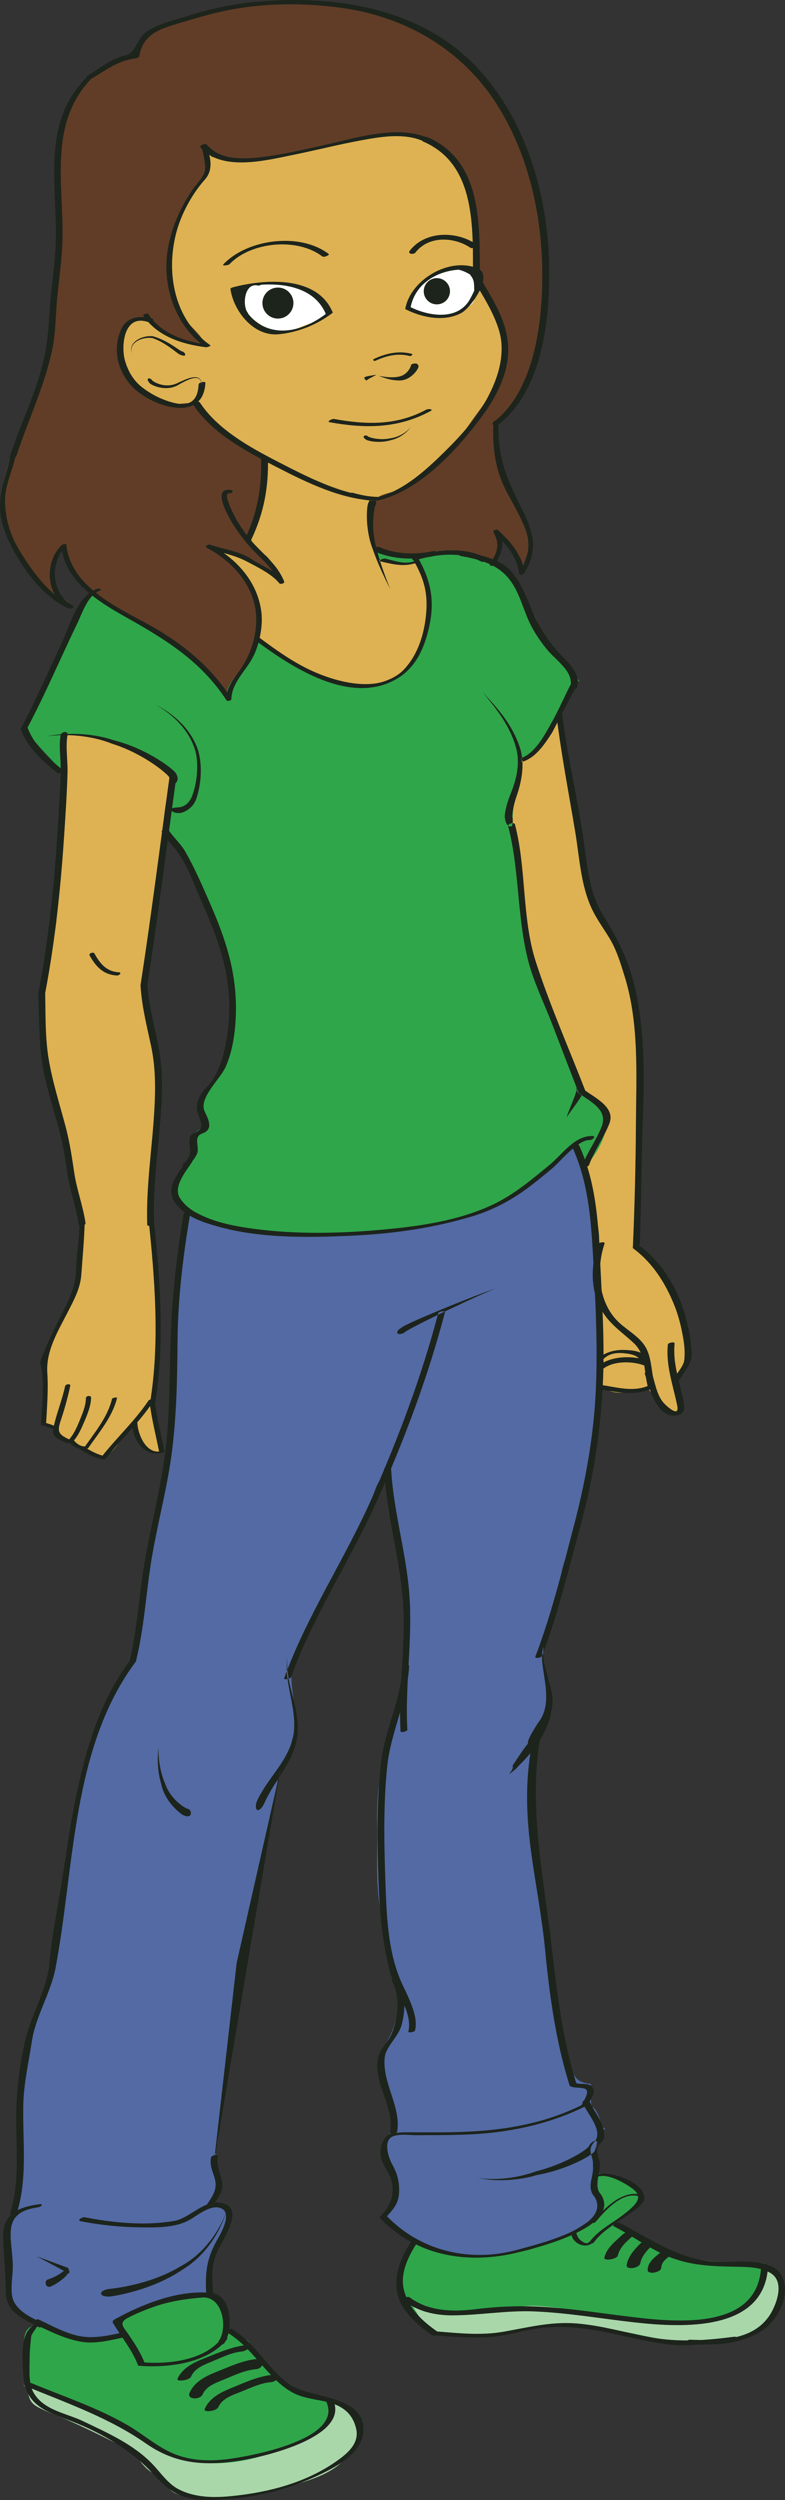 <svg version="1.1" id="Layer_1" x="0px" y="0px" width="62.807px" height="200.014px" viewBox="0.001 0 62.807 200.014" enable-background="new 0.001 0 62.807 200.014" xml:space="preserve" xmlns="http://www.w3.org/2000/svg" xmlns:xlink="http://www.w3.org/1999/xlink">
  <rect x="0.001" y="0" width="62.807" height="200.014" fill="#333333" stroke="none"/>
  <g>
    <path id="ShoeLeft_1_" fill="#2FA64A" d="M3.719,186.017c-0.798-0.037-1.372-0.027-1.648,0.542c-0.3,0.617-0.117,1.822-0.081,2.547&#xD;&#xA;&#x9;c0.043,0.879-0.095,1.582,0.312,2.354c0.419,0.796,1.83,1.196,2.588,1.617c1.556,0.863,3.032,1.114,4.5,2.159&#xD;&#xA;&#x9;c1.382,0.983,2.883,1.981,3.88,3.336c1.233,1.676,4.2,0.998,6.105,0.914c0.873-0.039,1.741-0.371,2.595-0.501&#xD;&#xA;&#x9;c0.872-0.131,1.706-0.521,2.521-0.85c0.724-0.293,1.353-0.709,2.053-1.056c0.56-0.278,1.103-0.786,1.524-1.29&#xD;&#xA;&#x9;c0.856-1.02,1.608-2.238,0.072-2.799c-0.008-0.581-0.926-0.851-1.368-0.958c-0.509-0.125-1.617-0.421-2.144-0.539&#xD;&#xA;&#x9;c-1.076-0.24-0.649-0.312-1.53-0.716c-0.743-0.341-1.162-0.815-1.66-1.488c-0.461-0.622-1.062-1.117-1.455-1.829&#xD;&#xA;&#x9;c-0.173-0.314-0.658-0.442-0.882-0.726c-0.257-0.325-0.831-0.232-0.916-0.64c-0.139-0.667-0.515-2.439-1.226-2.552&#xD;&#xA;&#x9;c-0.967-0.153-2.061-0.145-2.988,0.135c-0.803,0.24-2.089,0.532-2.884,0.862c-0.462,0.193-1.028,0.71-1.459,0.918&#xD;&#xA;&#x9;c-0.037,0.361,0.309,0.918,0.241,1.284c-1.277,0.082-1.091,0.061-2.449,0.254c-0.705,0.101-2.306-0.365-3.101-0.71&#xD;&#xA;&#x9;c-0.27-0.117-0.333-0.267-0.704-0.571"/>
    <path id="ShoeRight_1_" fill="#2FA64A" d="M33.373,179.319c-0.388-0.082-0.556,0.687-0.789,0.947&#xD;&#xA;&#x9;c-0.505,0.565-0.489,1.878-0.416,2.64c0.069,0.698,0.394,1.354,0.717,1.97c0.191,0.355,0.369,0.67,0.651,0.954&#xD;&#xA;&#x9;c0.382,0.381,1.289,0.807,1.854,0.868c1.879,0.208,3.536,0.379,5.327-0.111c2.152-0.589,4.354-0.814,6.595-0.4&#xD;&#xA;&#x9;c1.794,0.333,3.868,0.862,5.669,1.127c2.094,0.31,4.148,0.081,6.155-0.336c1.412-0.295,2.746-1.878,3.25-3.244&#xD;&#xA;&#x9;c0.182-0.492-0.123-1.284-0.316-1.82c-0.325-0.9-1.027-0.866-1.807-0.866c-2.262,0-4.966-0.119-7.062-1.034&#xD;&#xA;&#x9;c-0.81-0.354-1.66-0.856-2.417-1.334c-0.685-0.43-0.772-0.723-1.583-0.908c-0.184-0.042,1.904-1.455,1.723-1.437&#xD;&#xA;&#x9;c1.014-0.888,0.334-0.001-0.132-1.317c-0.097-0.271-0.558-0.282-0.796-0.44c-0.329-0.221-0.416-0.207-0.799-0.315&#xD;&#xA;&#x9;c-0.779-0.22-1.624-0.858-1.688,0.181c-0.046,0.745,0.51,1.533,0.422,2.252c-0.091,0.736-1.251,1.576-1.885,1.817&#xD;&#xA;&#x9;c-1.699,0.648-3.331,1.603-5.121,1.707c-1.283,0.075-2.865,0.529-4.11,0.214c-0.542-0.138-1.541-0.189-2.047-0.424&#xD;&#xA;&#x9;c-0.265-0.123-0.556-0.44-1.102-0.601"/>
    <path id="ShoeTrimLeft_1_" fill="#A9D7AA" d="M1.906,190.858c2.024,0.329,4.197,1.672,6.101,2.439&#xD;&#xA;&#x9;c2.123,0.856,3.843,2.441,6.006,3.235c2.415,0.889,5.354,0.581,7.763-0.333c1.13-0.428,2.303-0.684,3.187-1.32&#xD;&#xA;&#x9;c0.548-0.393,1.158-0.594,1.391-1.179c0.162-0.405-0.145-0.68,0.039-1.027c0.049-0.094-0.188-0.428-0.184-0.528&#xD;&#xA;&#x9;c1.175-0.134,1.616,0.484,2.246,1.488c0.667,1.067-0.008,1.756-0.477,2.563c-1.142,1.956-4.263,2.519-6.417,3.103&#xD;&#xA;&#x9;c-2.149,0.583-5.432,1.126-7.488,0.186c-0.575-0.263-0.629-0.583-1-0.989c-0.315-0.346-0.803-0.579-1.17-0.867&#xD;&#xA;&#x9;c-0.504-0.397-0.774-0.909-1.225-1.299c-0.371-0.321-0.726-0.534-1.169-0.759c-1.36-0.689-2.995-1.49-4.402-2.094&#xD;&#xA;&#x9;c-0.578-0.249-1.722-0.668-2.238-1.003c-0.77-0.496-0.423-1.11-0.967-1.688"/>
    <path id="ShoeTrimRight_1_" fill="#A9D7AA" d="M32.889,184.271c0.155-0.384,2.302,0.753,2.723,0.711&#xD;&#xA;&#x9;c1.007-0.102,2.146,0.146,3.144-0.117c0.896-0.24,1.572,0.014,2.37-0.212c1.062-0.3,2.058-0.182,3.145-0.07&#xD;&#xA;&#x9;c1.11,0.111,2.173,0.446,3.308,0.563c1.344,0.14,2.762,0.369,4.131,0.493c2.15,0.193,4.114,0.337,6.218-0.353&#xD;&#xA;&#x9;c3.326-1.091,3.258-3.761,3.614-4.065c1.395,1.05,1.403,2.774-0.142,4.655c-1.326,1.613-4.002,1.229-5.884,1.408&#xD;&#xA;&#x9;c-2.187,0.209-4.372-0.645-6.504-0.873c-0.984-0.108-1.927-0.242-2.939-0.344c-1.401-0.137-3.02-0.017-4.359,0.322&#xD;&#xA;&#x9;c-1.622,0.405-3.03,0.313-4.739,0.375c-0.986,0.035-1.597,0.288-2.441-0.422c-0.52-0.438-0.341-0.147-0.68-0.517&#xD;&#xA;&#x9;c-0.041-0.101-0.405-0.534-0.376-0.586"/>
    <path id="Pants_1_" fill="#536AA4" d="M47.801,171.149c-0.087,0.479-0.111,0.615-0.193,0.818c-0.19,0.483,0.387,0.981,0.298,1.504&#xD;&#xA;&#x9;c-0.172,1.003,0.203,3.479-0.354,3.899c-1.506,1.139-3.406,2.17-5.753,2.614c-0.527,0.1-1.081,0.163-1.582,0.361&#xD;&#xA;&#x9;c-0.581,0.229-1.253,0.203-1.902,0.175c-0.545-0.022-0.508,0.069-1.018-0.007c-0.499-0.074-0.125-0.241-0.728-0.137&#xD;&#xA;&#x9;c-0.624-0.106,0.245,0.054-0.909-0.143c-0.713-0.12-2.121-0.738-1.32-0.666c-1.226-0.169-4.026-1.566-3.636-2.517&#xD;&#xA;&#x9;c0.147-0.356,1.63-1.728,0.362-3.898c-0.401-0.687-0.449-1.953,0.291-2.683c0.757-0.745,0.342-0.428,0.303-1.507&#xD;&#xA;&#x9;c-0.039-1.063-1.443-3.074-1.258-4.157c0.203-1.18,0.233-0.723,0.84-2.007c0.347-0.733,1.154-3.123,0.479-4.15&#xD;&#xA;&#x9;c-0.713-1.086-0.375-3.082-0.837-4.289c-1.01-2.641-0.633-5.826-0.709-8.569c-0.065-2.363,0.3-4.637,0.995-6.871&#xD;&#xA;&#x9;c0.25-0.804,0.457-1.641,0.71-2.465c0.284-0.93,0.572-1.742,0.667-2.713c0.25-2.524,0.334-4.771-0.124-7.252&#xD;&#xA;&#x9;c-0.17-0.909-0.561-1.758-0.729-2.666c-0.185-1.003-0.346-1.955-0.393-3.003c-0.039-0.851-0.103-2.047-0.574-2.768&#xD;&#xA;&#x9;c-1.004,0.791-0.993,3.082-1.801,4.152c-0.813,1.077-1.407,2.314-2.041,3.5c-1.133,2.118-2.147,4.266-3.259,6.388&#xD;&#xA;&#x9;c-0.74,1.41,0.004,4.473,0.102,5.421c0.077,0.749-0.219,1.07-0.386,1.81c-0.149,0.663-0.201,1.495-0.744,2.021&#xD;&#xA;&#x9;c-0.444,0.432-0.357,0.802-0.422,1.382c-0.162,1.441-0.367,2.095-0.613,3.547c-0.276,1.626-0.531,3.256-0.924,4.767&#xD;&#xA;&#x9;c-0.355,1.366-0.869,3.338-1.119,4.749c-0.243,1.367-0.715,2.866-0.794,5.658c-0.054,1.904-0.531,2.042-0.502,3.873&#xD;&#xA;&#x9;c0.011,0.711-0.264,0.806-0.276,1.524c-0.015,0.901-0.132,0.052-0.225,0.741c0.314,1.077-0.211,2.108-0.277,3.23&#xD;&#xA;&#x9;c-0.067,1.137-0.013,0.162-0.217,1.244c0.102,0.806,0.33,1.918,0.325,2.549c-1.166,2.247,0.265,1.652,0.849,2.078&#xD;&#xA;&#x9;c-0.842,2.176-0.328,2.136-1.564,4.109c-0.531,1.542,0.577,2.483-0.187,2.623c-1.857,0.334-4.824,0.664-6.444,1.611&#xD;&#xA;&#x9;c-1.148,0.67,0.123,1.81-1.318,1.813c-0.593,0.002-1.957,0.395-2.545,0.171c-1.039-0.395-0.531-0.104-1.707-0.637&#xD;&#xA;&#x9;c-1.32-0.599-2.607-1.233-2.015-0.961c1.409,0.651-1.068-0.111-1.501-1.042c-0.436-0.938-0.533-5.971-0.204-7.369&#xD;&#xA;&#x9;c0.149-0.63,0.909-1.565,0.742-2.199c-0.072-0.275-0.315-1.279-0.089-1.694c0.29-0.533-0.525-0.411-0.092-0.981&#xD;&#xA;&#x9;c0.349-0.46,0.058-1.052,0.212-1.743c0.119-0.534-0.396-1.52-0.175-2.013c0.233-0.52-0.029-1.132,0.028-1.703&#xD;&#xA;&#x9;c0.097-0.971,0.483-2.127,0.727-3.278c0.532-2.509,1.621-4.767,1.994-7.506c0.454-2.435,0.671-5.083,1.121-7.441&#xD;&#xA;&#x9;c0.403-2.114,0.405-4.016,1.229-6.094c0.415-1.044,0.297-2.585,0.794-3.59c0.439-0.89,1.725-4.094,1.582-3.115&#xD;&#xA;&#x9;c-0.02,0.135,2.231-3.422,1.66-2.733c-0.42,0.654,0.441-2.65,0.66-4.062c0.218-1.414,0.269-2.87,0.615-4.221&#xD;&#xA;&#x9;c0.283-1.104,0.333-2.325,0.516-3.474c0.375-2.354,1.034-4.676,1.078-7.08c0.052-2.829,0.576-5.323,0.474-8.146&#xD;&#xA;&#x9;c-0.046-1.251,0.929-9.146,0.919-9.136c3.993,1.21,8.749,0.344,12.772-0.289c3.757-0.591,7.372-0.817,11.076-2.121&#xD;&#xA;&#x9;c2.539-0.895,4.706-2.354,7.186-3.01c0.206,0.347,0.269,0.006,0.421,0.393c0.168,0.43,0.478,1.005,0.584,1.464&#xD;&#xA;&#x9;c0.23,1.001,0.498,2.159,0.632,3.187c0.258,1.977,0.298,3.694,0.373,5.772c0.086,2.364,0.27,4.782,0.116,7.109&#xD;&#xA;&#x9;c-0.154,2.346,0.021,4.712-0.675,6.934c-0.349,1.111-0.487,2.116-0.716,3.261c-0.207,1.035-0.384,2.164-0.678,3.212&#xD;&#xA;&#x9;c-0.275,0.982-0.952,2.177-1.065,3.12c-0.119,0.999,0.057,2.493-0.647,3.286c-0.503,0.568-0.264,0.764-0.424,1.596&#xD;&#xA;&#x9;c-0.142,0.729-0.418,1.185-0.429,1.933c-0.006,0.525,0.45,1.574,0.507,1.868c0.116,0.607,0.076,0.655,0,1.408&#xD;&#xA;&#x9;c-0.147,1.429-0.935,2.412-1.381,3.634c-0.351,0.956,0.163,2.143-0.042,3.162c-0.445,2.224,0.394,4.504,0.584,6.733&#xD;&#xA;&#x9;c0.407,4.713,1.27,10.421,1.618,12.83c0.202,1.397,0.429,0.688,0.713,2.163c0.38,1.972,0.83,2.13,1.797,2.277&#xD;&#xA;&#x9;c0.241,0.037-0.168,1.837,0.237,1.882c0.023,0.002,0.312,0.24,0.604,1.167c0.276,0.88,0.589,0.231,0.022,0.851"/>
    <path id="Face_1_" fill="#DEB252" d="M18.165,12.688c-0.054,0.064-0.752-0.303-0.776-0.229c0.701,0.114,1.143,0.11,1.788,0.335&#xD;&#xA;&#x9;c0.003,0.056,0.483-0.219,0.495-0.163c1.486,0.248,3.021-0.424,4.52-0.501c1.407-0.072,2.801-0.622,4.173-0.91&#xD;&#xA;&#x9;c2.47-0.517,6.377-0.978,7.759,1.232c0.459,0.735,0.839,1.479,1.371,2.431c0.77,1.373,0.171,1.465,0.399,2.961&#xD;&#xA;&#x9;c0.045,0.293,0.313,1.537,0.269,1.838c-0.068,0.463,0.449,0.626,0.22,1.019c-0.218,0.374-0.118,1.083,0.05,1.504&#xD;&#xA;&#x9;c0.184,0.46,0.435,1.307,0.726,1.729c0.31,0.45,0.586,1.02,0.779,1.532c0.695,1.846,1.055,3.782-0.194,5.485&#xD;&#xA;&#x9;c-0.305,0.415-0.64,1.01-0.795,1.495c-0.167,0.521-0.59,0.884-0.945,1.336c-0.748,0.95-1.273,1.585-2.147,2.381&#xD;&#xA;&#x9;c-0.827,0.753-1.045,1.364-2.14,1.896c-0.522,0.253-1.188,0.786-1.663,1.109c-0.384,0.262-0.958,0.451-1.425,0.714&#xD;&#xA;&#x9;c-0.348,0.196-0.68-0.03-0.909,0.348c-0.154,0.254,0.113,1.6,0.109,1.903c-0.012,0.915,0.321,1.763,0.536,2.628&#xD;&#xA;&#x9;c0.708,0.036,2.588,0.315,3.292,0.345c0.355,0.015,0.281,1.29,0.417,1.694c0.185,0.547,0.272,1.031,0.271,1.623&#xD;&#xA;&#x9;c-0.003,1.912-0.594,3.83-2.013,5.157c-1.583,1.483-4.322,1.508-6.306,0.812c-1.221-0.428-2.375-1.004-3.381-1.774&#xD;&#xA;&#x9;c-0.475-0.363-0.864-0.845-1.417-1.099c-0.864-0.396-0.544-0.474-0.545-1.135c0-0.784,0.208-1.379-0.095-2.055&#xD;&#xA;&#x9;c-0.263-0.586-0.437-1.123-0.666-1.716c-0.47-1.215-1.931-1.696-2.729-2.661c2.292-0.215,3.525,1.451,5.324,2.28&#xD;&#xA;&#x9;c-0.45-0.652-0.681-1.25-1.261-1.794c-0.479-0.226-1.012-0.767-1.324-1.63c0.386-0.25,0.536-0.718,0.687-1.149&#xD;&#xA;&#x9;c0.169-0.484,0.187-0.999,0.327-1.485c0.301-1.042,0.474-2.384,0.482-3.5c-0.034,0.1,0.242,0.329,0.206,0.424&#xD;&#xA;&#x9;c0.067-0.195,0.009-0.083,0.01-0.299c-0.938-0.366-2.736-1.396-3.458-2.106c-0.739-0.728-2.123-1.367-2.45-2.343&#xD;&#xA;&#x9;c-0.54,0.054-0.278,0.224-0.869,0.171c-0.562-0.05-1.25,0.241-1.692-0.075c-0.803-0.57-2.245-1.188-2.716-2.097&#xD;&#xA;&#x9;c-0.488-0.94-1.039-2.417-0.677-3.391c0.204-0.549,0.237-0.965,0.757-1.27c0.336-0.198,1.111-0.213,1.515-0.061&#xD;&#xA;&#x9;c0.431,0.164,0.85,0.683,1.144,0.979c0.284,0.286,0.969,0.438,1.322,0.607c0.815,0.391,1.267,0.451,2.157,0.476&#xD;&#xA;&#x9;c-2.028-1.368-2.946-4.384-3.078-6.753c-0.059-1.051,0.116-2.124,0.606-3.038c0.292-0.545,0.544-1.217,0.858-1.792&#xD;&#xA;&#x9;c0.31-0.567,0.555-0.861,0.866-1.349c0.279-0.438,0.849-1.023,0.764-1.653c-0.347-2.581-0.168,0.024,0.701-0.646"/>
    <path id="SkinArmLeft_1_" fill="#DEB252" d="M5.145,58.813c0,3.24-0.188,6.466-0.188,9.762c0,0.98-0.219,1.648-0.38,2.529&#xD;&#xA;&#x9;c-0.162,0.888,0.033,1.832-0.087,2.729c-0.193,1.454-0.59,3.037-0.826,4.5c-0.517,3.215-0.133,5.568,0.439,8.647&#xD;&#xA;&#x9;c0.329,1.771,0.864,4.428,1.346,6.133c0.442,1.566,1.042,3.197,1.135,4.774c0.17,2.86-0.739,5.93-1.986,8.371&#xD;&#xA;&#x9;c-0.753,1.473-0.861,2.604-0.861,4.369c0,0.779-0.035,1.566,0,2.342c0.02,0.442-0.391,0.634-0.158,0.949&#xD;&#xA;&#x9;c0.094,0.128,0.594,0.144,0.701,0.261c0.082,0.091,0.36,0.662,0.383,0.673c0.786,0.355,2.367,1.594,3.499,1.697&#xD;&#xA;&#x9;c0.794,0.073,1.823-1.987,2.634-2.654c0.354,0.379,0.305,2.434,2.171,2.243c0.197-0.607-0.664-2.282-0.624-2.991&#xD;&#xA;&#x9;c0.042-0.739-0.141-1.226,0.008-1.888c0.31-1.373,0.377-3.04,0.401-4.386c0.024-1.332,0.054-3.16-0.063-4.494&#xD;&#xA;&#x9;c-0.139-1.57-0.511-3.045-0.671-4.615c-0.327-3.191,0.501-5.235,0.671-8.436c0.084-1.596,0.148-3.807-0.228-5.308&#xD;&#xA;&#x9;c-0.396-1.584-1.027-3.149-1.027-4.84c0-1.558,0.352-2.616,0.633-4.116c0.339-1.809,0.905-4.111,0.9-5.97&#xD;&#xA;&#x9;c-0.004-1.743,0.069-3.688,0.417-5.401c0.157-0.772,0.455-1.482-0.188-2.137c-0.509-0.518-1.677-0.904-2.326-1.309&#xD;&#xA;&#x9;c-1.729-1.08-3.95-1.46-5.913-1.528"/>
    <path id="SkinArmRight_1_" fill="#DEB252" d="M41.825,60.785c1.16-0.765,2.021-2.269,2.723-3.299&#xD;&#xA;&#x9;c0.441,1.53,0.592,2.878,0.842,4.425c0.253,1.558,0.558,3.056,0.845,4.604c0.26,1.393,0.34,3.165,0.848,4.5&#xD;&#xA;&#x9;c0.48,1.266,1.169,2.614,1.804,3.919c0.683,1.402,1.325,2.41,1.481,3.966c0.146,1.47,0.534,2.874,0.751,4.317&#xD;&#xA;&#x9;c0.462,3.077-0.188,5.949-0.188,9.011c0,0.778,0.04,1.568,0,2.346c-0.041,0.824,0.11,1.669,0.063,2.474&#xD;&#xA;&#x9;c-0.103,1.736-0.183,2.653,1.132,3.775c1.085,0.924,1.789,2.189,2.353,3.513c0.438,1.025,0.917,3.22,0.558,4.34&#xD;&#xA;&#x9;c-0.261,0.817-0.73,1.234-0.84,2.115c-0.054,0.43,0.532,1.648,0.288,2c-0.591,0.849-1.438-0.235-1.695-0.569&#xD;&#xA;&#x9;c-0.251-0.323-0.262-0.498-0.617-0.777c-0.54-0.424-0.045-0.503-0.862-0.276c-0.709,0.195-1.771,0.384-2.534,0.114&#xD;&#xA;&#x9;c-0.836-0.295-0.614-0.941-0.657-1.783c-0.076-1.445-0.36-5.658-0.303-7.117c0.072-1.812,0.217-1.437,0.115-3.489&#xD;&#xA;&#x9;c-0.054-1.084-0.417-1.981-0.471-3.097c-0.043-0.953-0.415-1.795-0.612-2.567c-0.343-0.809-0.682-1.366-0.974-1.753&#xD;&#xA;&#x9;c1.054-0.379,2.458-0.352,2.599-1.802c0.061-0.629-1.167-2.194-1.957-2.173c-0.009-0.813-0.482-1.493-0.731-2.203&#xD;&#xA;&#x9;c-0.237-0.677-0.399-1.208-0.688-1.871c-0.574-1.319-1.199-2.468-1.675-3.871c-0.421-1.24-1.043-2.648-1.215-3.94&#xD;&#xA;&#x9;c-0.111-0.821-0.024-1.464-0.259-2.252c-0.217-0.729-0.413-1.277-0.322-2.066c0.2-1.734-0.569-3.668-0.855-5.528&#xD;&#xA;&#x9;c-0.251-1.64,0.573-3.214,0.967-4.889"/>
    <path id="Shirt_1_" fill="#2FA64A" d="M4.882,61.742c0.413,0.158-1.821-1.934-2.919-3.449c1.041-1.595,1.425-2.765,2.211-4.544&#xD;&#xA;&#x9;c0.961-2.173,2.021-6.393,4.479-7.123c1.988-0.59,4.845-1.552,6.741-0.324c0.727,0.471,0.347,0.509,1.282,0.905&#xD;&#xA;&#x9;c0.715,0.304,1.883,1.349,2.369,1.91c-0.096,0.032,0.165,1.078,0.596,1.549c1.363,0.483,1.802,1.077,3.121,1.831&#xD;&#xA;&#x9;c1.15,0.657,2.5,1.602,3.724,2.041c2.815,1.009,5.547,0.036,6.387-1.307c0.388-0.62,1.029-2.204,1.176-2.705&#xD;&#xA;&#x9;c0.182-0.623,0.235-2.98,0.042-3.825c-0.11-0.488-1.035-1.757-0.651-2.207c0.3-0.353-0.982-0.154-0.54-0.154&#xD;&#xA;&#x9;c1.463,0,2.28-0.646,3.782-0.268c1.358,0.341,2.958,0.58,3.863,1.488c1.008,1.014,1.313,2.332,2.073,3.479&#xD;&#xA;&#x9;c0.629,0.953,0.498,1.771,1.085,2.37c0.54,1.385,3.199,3.688,2.591,3.009c-0.528-0.588,0.096-0.571-0.324,0.145&#xD;&#xA;&#x9;c-0.941,1.602-1.319,2.961-2.089,3.965c0.016,0.181-1.09,1.533-1.032,1.501c-0.872,0.225-0.255,0.869-1.141,0.549&#xD;&#xA;&#x9;c0.065,0.47-0.333,1.492-0.221,2.009c0.133,0.598-0.168,0.657-0.239,0.983c-0.154,0.707-0.355,2.194-0.114,3.222&#xD;&#xA;&#x9;c0.564,2.411,0.095,3.648,0.705,5.643c0.433,1.412-0.021,2.3,0.423,3.577c0.404,1.155,0.325,1.818,0.837,2.908&#xD;&#xA;&#x9;c1.038,2.22,2.208,4.542,2.823,6.898c0.253,0.962,0.712,1.666,1.452,2.032c2.16,1.068,0.909,3.889-0.464,5.381&#xD;&#xA;&#x9;c-1.123,0.102-0.17-2.512-0.857-1.64c-0.839,1.065-3.866,3.621-5.167,4.204c-2.931,1.313-5.585,2.164-8.896,2.601&#xD;&#xA;&#x9;c-3.62,0.478-7.422,0.38-10.66,0.202c-0.844-0.046-2.185-0.526-3.009-0.466c-0.667,0.049-2.805-0.977-3.299-1.474&#xD;&#xA;&#x9;c-2.002-1.59-0.253-2.834,0.104-3.883c0.388-1.139,0.933-1.208,0.391-1.7c-0.462-0.419,1.06-0.775,0.936-1.525&#xD;&#xA;&#x9;c-0.12-0.722-0.472-0.531-0.449-1.315c0.012-0.449-0.042-0.447,0.354-0.883c0.444-0.489,0.187-0.151,0.675-0.792&#xD;&#xA;&#x9;c0.469-0.616,0.454-0.208,0.669-0.868c0.179-0.547,0.343-0.624,0.448-1.164c0.115-0.597,0.177-1.071,0.25-1.667&#xD;&#xA;&#x9;c0.09-0.733,0.245-1.731,0.165-2.37c-0.148-1.172,0.038-2.397-0.282-3.497c-0.633-2.182-1.455-3.684-2.464-6.5&#xD;&#xA;&#x9;c-0.198-0.553-0.963-1.445-1.15-1.954c-0.199-0.542,0.07-0.37-0.399-0.839c-0.932-0.181-0.343-0.987-0.976-1.551&#xD;&#xA;&#x9;c-0.29-0.257,0.322,0.232,0.164-1.424c-0.056-0.582,0.202-2.146,0.097-2.489c-0.781-1.437-3.27-2.913-4.482-2.89&#xD;&#xA;&#x9;c-0.503,0.01-1.697-0.57-2.486-0.553c-1.666,0.038-1.627-0.076-1.627-0.076c-0.051,1.126,0.589,3.432-0.185,2.939 M30.232,43.944&#xD;&#xA;&#x9;c0.256-0.018,0.563,0.207,0.799,0.3c0.201,0.08,0.392,0.142,0.602,0.187c0.275,0.059,0.569,0.125,0.85,0.124&#xD;&#xA;&#x9;c0.159,0,0.41-0.084,0.563-0.023c0.272,0.109,0.342,0.383,0.102,0.454c-0.296,0.086-0.8,0.007-1.104,0.021&#xD;&#xA;&#x9;c-0.45,0.021-1.152,0.018-1.555-0.198c-0.286-0.153-0.356-0.497-0.375-0.792"/>
    <path id="EyeWhites_1_" fill="#FFFFFF" d="M19.128,23.096c0.968-0.056,1.218-0.441,2.097-0.423c0.496,0.01,1.406-0.109,1.946,0.046&#xD;&#xA;&#x9;c0.583,0.167,0.812-0.018,1.188,0.267c0.324,0.246,0.842,0.556,1.113,0.861c0.08,0.09,0.644,0.751,0.704,0.868&#xD;&#xA;&#x9;c0.268,0.521-0.437,0.789-0.543,0.848c-0.548,0.305-0.746,0.263-1.283,0.474c-0.547,0.215-1.618,0.743-2.205,0.603&#xD;&#xA;&#x9;c-0.61-0.146-2.082-1.135-2.469-1.656c-0.153-0.204-0.776-1.436-0.362-1.596 M33.647,22.888c-0.018-0.188,0.17-0.092,0.285-0.201&#xD;&#xA;&#x9;c0.133-0.125,0.428-0.316,0.553-0.45c0.195-0.212,0.705-0.427,1.073-0.537c0.576-0.171,1.191-0.265,1.789-0.236&#xD;&#xA;&#x9;c0.672,0.032,0.672,0.032,0.977,0.357c0.206,0.221-0.088,1.395-0.201,1.653c-0.136,0.304-0.157,0.645-0.409,0.875&#xD;&#xA;&#x9;c-0.741,0.674-1.905,1.086-2.623,1.015c-0.363-0.036-1.855-0.629-2.206-0.702c-0.423-0.088,0.101-0.627,0.247-1.014&#xD;&#xA;&#x9;c0.067-0.176,0.106-0.44,0.276-0.538"/>
    <path id="Hair_1_" fill="#613D27" d="M11.012,4.486c0-0.91-0.09-1.252,0.655-1.76c0.572-0.39,1.34-0.61,1.971-0.889&#xD;&#xA;&#x9;c1.518-0.67,3.087-0.913,4.695-1.314c3.438-0.856,7.376-0.455,10.794,0.229c3.366,0.674,7.102,2.703,9.464,5.273&#xD;&#xA;&#x9;c1.242,1.353,2.005,2.651,2.619,4.397c0.561,1.591,1.461,2.928,1.785,4.57c0.623,3.165,0.729,6.626,0.554,9.93&#xD;&#xA;&#x9;c-0.089,1.692-0.323,2.929-0.889,4.49c-0.575,1.593-1.695,3.062-2.808,4.485c-0.413,0.817,0.048,1.391,0.048,2.484&#xD;&#xA;&#x9;c0,1.193,0.914,2.586,1.31,3.695c0.325,0.912,1.03,1.437,1.296,2.387c0.324,1.157-0.638,1.967-0.614,3.103&#xD;&#xA;&#x9;c0.072-0.958-1.208-2.282-2.051-2.59c-0.021,0.641,0.355,1.747-0.578,1.87c-0.504,0.066-1.655-0.66-2.252-0.748&#xD;&#xA;&#x9;c-1.605-0.236-2.976,0.26-4.599,0.183c-2.298-0.268-2.505,0.206-2.755-2.146c-0.068-0.811-0.211-1.661,0.43-2.242&#xD;&#xA;&#x9;c0.489-0.443,1.452-0.491,2.045-0.798c1.355-0.7,2.197-1.66,3.326-2.619c1.131-0.962,1.988-2.457,2.889-3.641&#xD;&#xA;&#x9;c1.998-2.627,2.315-5.641,1.012-8.265c-0.326-0.657-0.71-1.29-0.938-1.971c-0.244-0.729-0.1-1.455-0.186-2.252&#xD;&#xA;&#x9;c-0.17-1.589-0.331-3.028-0.531-4.593c-0.222-1.732-1.043-2.919-2.479-4.118c-1.049-0.874-2.951-1.025-4.312-0.958&#xD;&#xA;&#x9;c-2.591,0.333-5.033,0.961-7.63,1.692c-2.418,0.68-6.626,0.342-6.701-0.631c0.355,2.61-0.822,2.843-1.364,3.721&#xD;&#xA;&#x9;c-0.385,0.624-0.474,1.234-0.918,1.882c-0.438,0.639-0.468,1.167-0.59,1.919c-0.267,1.647-0.076,2.728,0.311,4.18&#xD;&#xA;&#x9;c0.22,0.825,0.205,1.35,0.729,2.067c0.312,0.428,1.394,1.329,1.503,1.809c0.009,0.039,0.177,0.217,0.197,0.238&#xD;&#xA;&#x9;c-0.711,0.036-1.49-0.299-2.145-0.456c-0.33-0.079-0.392-0.188-0.712-0.335c-0.468-0.215-0.794-0.326-1.074-0.601&#xD;&#xA;&#x9;c-0.466-0.458-1.021-0.981-1.765-0.727c-0.768,0.262-0.763,1.28-0.863,1.95c-0.228,1.53,0.092,2.944,1.306,3.872&#xD;&#xA;&#x9;c0.584,0.446,1.062,0.802,1.789,1.011c0.872,0.252,1.647-0.102,2.44,0.003c0.115,0.015,0.32-0.083,0.453-0.082&#xD;&#xA;&#x9;c0.287,1.2,1.362,1.685,2.244,2.447c0.68,0.588,2.595,1.436,2.939,2.225c0.175,0.401-0.194,1.157-0.192,1.6&#xD;&#xA;&#x9;c0.002,0.583-0.058,1.476-0.144,2.083c-0.144,1.015-0.241,1.989-0.973,2.772c1.065,0.717,2.844,2.186,2.325,2.712&#xD;&#xA;&#x9;c-0.524-0.622-3.52-1.769-5.169-2.177c2.045,0.676,3.788,3.438,3.864,5.44c0.047,1.233-0.237,2.502-0.912,3.536&#xD;&#xA;&#x9;c-0.649,0.996-1.8,1.792-1.755,3.035c-0.552-0.362-0.381-0.893-0.795-1.426c-0.533-0.687-0.889-1.179-1.608-1.638&#xD;&#xA;&#x9;c-1.275-0.815-2.528-1.694-3.822-2.534c-2.099-1.362-5.417-2.832-6.307-5.236c-0.15-0.406-0.188-1.388-0.76-0.959&#xD;&#xA;&#x9;c-0.288,0.215-0.806,1.159-0.815,1.511c-0.03,1.148,0.652,2.1,1.542,2.601c-1.736-0.213-2.154-1.392-3.257-2.583&#xD;&#xA;&#x9;c-0.892-0.962-1.581-2.133-1.973-3.41c-0.415-1.349-0.305-2.562,0.048-3.968c0.174-0.695,0.476-1.844,0.91-2.401&#xD;&#xA;&#x9;c0.595-0.762,0.688-1.868,1.076-2.808c0.61-1.478,0.976-2.218,1.31-3.789c0.165-0.777,0.273-1.889,0.468-2.654&#xD;&#xA;&#x9;c0.192-0.755,0.166-1.885,0.234-2.602c0.289-3.07,0.436-6.53,0.281-9.945C4.4,8.879,6.515,4.955,11.013,4.392"/>
    <path id="linesShoeRight_1_" fill="#1D241C" d="M32.912,179.301c-0.758,1.165-1.295,2.361-1.18,3.772&#xD;&#xA;&#x9;c0.135,1.643,1.578,2.86,2.822,3.739c0.17,0.12,0.662-0.123,0.426-0.289c-1.205-0.85-2.254-1.812-2.649-3.278&#xD;&#xA;&#x9;c-0.369-1.379,0.366-2.791,1.093-3.907C33.577,179.104,33.024,179.128,32.912,179.301L32.912,179.301z M34.664,186.823&#xD;&#xA;&#x9;c1.509,0.121,2.983,0.24,4.501,0.145c0.934-0.06,1.832-0.273,2.739-0.483c1.688-0.39,3.296-0.407,5.008-0.172&#xD;&#xA;&#x9;c2.091,0.288,4.122,0.902,6.212,1.203c1.858,0.264,3.672-0.029,5.518-0.265c0.264-0.034,0.449-0.354,0.072-0.306&#xD;&#xA;&#x9;c-2.296,0.295-4.395,0.458-6.695,0.035c-1.943-0.357-3.854-0.931-5.832-1.097c-2.062-0.174-3.863,0.296-5.874,0.653&#xD;&#xA;&#x9;c-1.812,0.323-3.624,0.121-5.438-0.025C34.664,186.495,34.296,186.794,34.664,186.823L34.664,186.823z M49.139,178.121&#xD;&#xA;&#x9;c1.423,0.736,2.733,1.71,4.206,2.348c1.854,0.804,3.662,0.838,5.655,0.876c0.887,0.017,1.825,0.03,2.615,0.479&#xD;&#xA;&#x9;c1.126,0.639,0.604,2.214,0.167,3.054c-1.268,2.426-4.225,2.379-6.587,2.302c-0.242-0.008-0.565,0.352-0.196,0.364&#xD;&#xA;&#x9;c1.99,0.065,3.948,0.083,5.724-0.931c1.45-0.829,2.619-2.943,1.831-4.537c-0.729-1.475-3.593-1.101-4.848-1.117&#xD;&#xA;&#x9;c-3.226-0.043-5.409-1.72-8.144-3.134C49.372,177.727,48.885,177.99,49.139,178.121L49.139,178.121z M60.899,181.329&#xD;&#xA;&#x9;c-0.262,5.351-7.374,4.399-11.028,3.946c-2.144-0.268-4.253-0.595-6.412-0.723c-1.836-0.107-3.619-0.039-5.442,0.189&#xD;&#xA;&#x9;c-1.796,0.225-3.733,0.166-5.238-0.948c-0.189-0.14-0.67,0.126-0.421,0.312c1.114,0.824,2.468,1.129,3.842,1.126&#xD;&#xA;&#x9;c2.2-0.005,4.335-0.408,6.553-0.315c2.727,0.113,5.39,0.588,8.095,0.886c3.783,0.416,10.347,0.749,10.604-4.512&#xD;&#xA;&#x9;C61.463,181.006,60.911,181.089,60.899,181.329L60.899,181.329z M47.504,179.407c0.698-0.955,1.757-1.52,2.705-2.19&#xD;&#xA;&#x9;c0.328-0.233,1.318-0.852,1.343-1.309c0.074-1.338-2.656-2.199-3.651-1.995c-0.249,0.053-0.193,0.24,0.051,0.188&#xD;&#xA;&#x9;c0.792-0.161,1.947,0.499,2.575,0.934c0.964,0.67,0.429,1.217-0.187,1.771c-1.039,0.932-2.368,1.448-3.21,2.599&#xD;&#xA;&#x9;C47.022,179.55,47.431,179.508,47.504,179.407L47.504,179.407z M51.37,175.604c-1.579-0.49-3.075,1.131-3.987,2.193&#xD;&#xA;&#x9;c-0.062,0.074,0.202,0.041,0.248-0.014c0.799-0.933,2.144-2.496,3.518-2.067C51.215,175.737,51.459,175.632,51.37,175.604&#xD;&#xA;&#x9;L51.37,175.604z M47.114,179.38c-0.175,0.194-0.472-0.01-0.634-0.135c-0.182-0.141-0.305-0.344-0.35-0.568&#xD;&#xA;&#x9;c-0.018-0.094-0.428,0.005-0.406,0.111c0.147,0.749,1.212,1.173,1.763,0.567C47.575,179.256,47.183,179.305,47.114,179.38&#xD;&#xA;&#x9;L47.114,179.38z M49.796,178.782c-0.559,0.525-1.26,1.045-1.44,1.832c-0.069,0.299,1.009,0.125,1.078-0.173&#xD;&#xA;&#x9;c0.17-0.741,0.831-1.215,1.354-1.707c0.191-0.179-0.164-0.229-0.268-0.223C50.269,178.523,49.983,178.605,49.796,178.782&#xD;&#xA;&#x9;L49.796,178.782z M51.261,179.463c-0.483,0.465-1.001,1.044-1.12,1.726c-0.08,0.452,1.021,0.271,1.091-0.123&#xD;&#xA;&#x9;c0.098-0.555,0.517-1.015,0.909-1.392c0.168-0.161,0.119-0.359-0.111-0.415C51.777,179.196,51.449,179.281,51.261,179.463&#xD;&#xA;&#x9;L51.261,179.463z M52.734,180.293c-0.423,0.343-0.885,0.699-0.917,1.286c-0.024,0.44,1.067,0.217,1.087-0.14&#xD;&#xA;&#x9;c0.026-0.475,0.356-0.698,0.698-0.976c0.182-0.147,0.116-0.335-0.1-0.377C53.241,180.035,52.938,180.127,52.734,180.293&#xD;&#xA;&#x9;L52.734,180.293z"/>
    <path id="linesShoeLeft_1_" fill="#1D241C" d="M18.046,186.521c1.333,0.779,2.098,1.78,3.114,2.911&#xD;&#xA;&#x9;c0.698,0.776,1.36,1.502,2.293,1.998c0.814,0.435,1.875,0.521,2.761,0.739c1.198,0.299,2.008,0.921,2.285,2.147&#xD;&#xA;&#x9;c0.273,1.209-0.785,2.033-1.647,2.633c-2.407,1.671-5.328,2.43-8.207,2.729c-1.487,0.157-3.052,0.159-4.402-0.56&#xD;&#xA;&#x9;c-0.819-0.438-1.403-1.317-2.03-1.973c-1.525-1.595-3.611-2.516-5.567-3.448c-1.376-0.66-3.167-0.866-3.973-2.311&#xD;&#xA;&#x9;c-0.422-0.757-0.297-1.905-0.301-2.734c-0.003-0.575,0.067-1.158,0.127-1.73c0.035-0.334,1.11-1.421,0.249-0.944&#xD;&#xA;&#x9;c-0.318,0.176,0.181,0.17,0.319,0.095c0.052-0.03,0.104-0.058,0.156-0.088c0.321-0.178-0.184-0.16-0.32-0.095&#xD;&#xA;&#x9;c-1.354,0.675-1.098,2.512-1.059,3.787c0.075,2.434,1.314,3.072,3.421,3.846c2.446,0.897,4.95,2.257,6.759,4.147&#xD;&#xA;&#x9;c0.791,0.828,1.419,1.574,2.508,2.004c1.188,0.472,2.645,0.347,3.885,0.243c2.416-0.203,4.769-0.828,6.964-1.849&#xD;&#xA;&#x9;c1.447-0.674,3.57-1.753,3.691-3.534c0.2-2.939-4.219-2.637-5.839-3.742c-1.828-1.248-2.727-3.325-4.676-4.465&#xD;&#xA;&#x9;C18.415,186.246,17.954,186.468,18.046,186.521L18.046,186.521z M26.095,192.113c1.446,3.032-6.07,4.401-7.915,4.624&#xD;&#xA;&#x9;c-1.61,0.194-3.219,0.111-4.685-0.621c-1.164-0.582-2.187-1.467-3.316-2.119c-2.417-1.396-5.104-2.282-7.673-3.348&#xD;&#xA;&#x9;c-0.146-0.062-0.645,0.158-0.438,0.245c3.304,1.368,6.658,2.527,9.615,4.591c2.477,1.728,4.918,1.811,7.841,1.309&#xD;&#xA;&#x9;c1.821-0.311,8.507-1.906,7.114-4.827C26.558,191.797,26.029,191.975,26.095,192.113L26.095,192.113z M11.545,188.968&#xD;&#xA;&#x9;c-0.331-0.824-0.8-1.542-1.306-2.271c-0.405-0.584-0.751-0.879,0.011-1.276c0.663-0.347,1.359-0.626,2.064-0.874&#xD;&#xA;&#x9;c1.244-0.44,2.563-0.638,3.873-0.744c1.603-0.129,2.077,2.404,1.309,3.494c-0.199,0.283,0.313,0.358,0.454,0.157&#xD;&#xA;&#x9;c0.726-1.028,0.615-3.842-1.015-4.014c-2.639-0.277-5.511,0.869-7.768,2.118c-0.103,0.057-0.201,0.155-0.129,0.275&#xD;&#xA;&#x9;c0.651,1.105,1.481,2.08,1.963,3.279C11.099,189.355,11.639,189.2,11.545,188.968L11.545,188.968z M17.671,187.141&#xD;&#xA;&#x9;c-1.374,1.701-4.175,2.008-6.214,1.848c-0.154-0.012-0.635,0.254-0.338,0.276c2.319,0.181,5.487-0.185,7.055-2.129&#xD;&#xA;&#x9;C18.317,186.962,17.773,187.014,17.671,187.141L17.671,187.141z M20.572,188.723c-1.138,0.099-2.171,0.602-3.222,1.015&#xD;&#xA;&#x9;c-0.859,0.337-1.787,0.793-2.177,1.68c-0.255,0.58,0.843,0.589,1.043,0.135c0.284-0.646,1.01-0.904,1.621-1.155&#xD;&#xA;&#x9;c0.852-0.346,1.719-0.779,2.644-0.86C21.098,189.484,21.313,188.657,20.572,188.723L20.572,188.723z M19.802,187.604&#xD;&#xA;&#x9;c-1.192,0.104-2.256,0.595-3.358,1.028c-0.861,0.339-1.844,0.774-2.239,1.67c-0.114,0.258,0.943,0.145,1.08-0.166&#xD;&#xA;&#x9;c0.283-0.643,0.948-0.915,1.56-1.164c0.795-0.324,1.647-0.772,2.508-0.848C19.684,188.097,20.524,187.542,19.802,187.604&#xD;&#xA;&#x9;L19.802,187.604z M21.838,189.988c-1.201,0.104-2.321,0.649-3.425,1.098c-0.817,0.334-1.656,0.78-2.027,1.621&#xD;&#xA;&#x9;c-0.145,0.328,0.934,0.206,1.086-0.141c0.302-0.686,1.116-0.952,1.762-1.206c0.799-0.315,1.586-0.709,2.451-0.785&#xD;&#xA;&#x9;C22.213,190.529,22.593,189.922,21.838,189.988L21.838,189.988z"/>
    <path id="linesPants_1_" fill="#1D241C" d="M32.12,106.223c0.17-0.303,7.495-3.231,7.53-3.122c-0.051-0.102-7.167,3.231-7.312,3.523&#xD;&#xA;&#x9;c-0.24,0.125-0.481,0.138-0.544,0.027C31.734,106.541,31.879,106.35,32.12,106.223z M45.733,91.658&#xD;&#xA;&#x9;c1.284,2.693,1.543,5.709,1.706,8.649c0.205,3.697,0.404,7.412,0.222,11.115c-0.18,3.613-0.845,7.234-1.766,10.728&#xD;&#xA;&#x9;c-0.917,3.481-1.779,7.021-3.065,10.39c-0.063,0.168,0.478,0.1,0.543-0.073c1.288-3.375,2.106-6.914,3.066-10.39&#xD;&#xA;&#x9;c1.01-3.663,1.604-7.484,1.792-11.277c0.169-3.394-0.069-6.799-0.227-10.189c-0.142-3.08-0.381-6.277-1.727-9.099&#xD;&#xA;&#x9;C46.191,91.332,45.661,91.507,45.733,91.658L45.733,91.658z M35.058,105.077c-1.332,5.065-3.191,9.983-5.304,14.771&#xD;&#xA;&#x9;c-2.151,4.874-5.205,9.397-7.013,14.407c-0.056,0.155,0.481,0.086,0.541-0.078c1.755-4.861,4.697-9.269,6.822-13.979&#xD;&#xA;&#x9;c2.214-4.907,4.125-9.99,5.494-15.199C35.644,104.828,35.101,104.911,35.058,105.077L35.058,105.077z M14.695,97.113&#xD;&#xA;&#x9;c-0.498,2.921-0.847,5.863-0.99,8.823c-0.153,3.177-0.08,6.342-0.398,9.512c-0.328,3.26-1.212,6.405-1.754,9.627&#xD;&#xA;&#x9;c-0.442,2.622-0.567,5.295-1.203,7.883c-0.032,0.131,0.502,0.049,0.537-0.092c0.605-2.463,0.774-5.009,1.144-7.514&#xD;&#xA;&#x9;c0.446-3.015,1.288-5.95,1.694-8.974c0.403-2.997,0.457-6.029,0.48-9.051c0.027-3.455,0.448-6.908,1.027-10.31&#xD;&#xA;&#x9;C15.256,96.88,14.718,96.976,14.695,97.113L14.695,97.113z M42.231,139.511c0.072-0.124-0.242-0.031,0.807-1.665&#xD;&#xA;&#x9;c1.363-1.661,0.178-4.139,0.344-5.608c0.089-0.749,0.091-0.512,0.085,0.218c-0.013,0.758,0.544,1.881,0.741,3.371&#xD;&#xA;&#x9;c0.074,3.248-2.928,5.533-2.866,5.626c-1.222,1.015-0.103,0.087-0.342-0.182C41.281,140.848,42.017,139.709,42.231,139.511z&#xD;&#xA;&#x9; M42.437,140.259c-0.874,5.694,0.645,10.188,1.19,15.852c0.343,3.549,0.866,7.327,1.95,10.731c0.059,0.185,0.6,0.031,0.543-0.146&#xD;&#xA;&#x9;c-1.064-3.35-1.53-7.021-1.925-10.506c-0.64-5.665-1.896-11.251-1.021-16.944c-0.078,0.124-0.238,0.356-0.358,0.526L42.437,140.259z&#xD;&#xA;&#x9; M32.592,138.365c-0.194-3.601,0.431-7.181,0.163-10.782c-0.255-3.44-1.306-6.758-1.467-10.208&#xD;&#xA;&#x9;c-0.006-0.123-0.552-0.026-0.544,0.147c0.16,3.443,1.151,6.775,1.467,10.207c0.331,3.595-0.358,7.184-0.163,10.782&#xD;&#xA;&#x9;C32.054,138.636,32.601,138.536,32.592,138.365L32.592,138.365z M32.191,133.399c-0.11,2.625-1.386,4.952-1.691,7.531&#xD;&#xA;&#x9;c-0.342,2.894-0.328,5.796-0.241,8.704c0.083,2.768,0.241,5.477,0.958,8.163c0.379,1.419,1.827,3.211,1.455,4.73&#xD;&#xA;&#x9;c-0.032,0.128,0.503,0.048,0.537-0.093c0.316-1.292-0.75-2.997-1.221-4.155c-0.97-2.391-1.06-5.158-1.149-7.702&#xD;&#xA;&#x9;c-0.109-3.09-0.172-6.178,0.141-9.258c0.281-2.762,1.638-5.273,1.753-8.066C32.739,133.162,32.198,133.233,32.191,133.399&#xD;&#xA;&#x9;L32.191,133.399z M14.811,145.267c-0.132,0.053-1.594-0.991-1.906-2.528c-0.454-1.463-0.217-2.938-0.229-2.927&#xD;&#xA;&#x9;c0.008-0.01-0.062,1.484,0.516,2.826c0.479,1.436,1.791,2.123,1.872,2.076c0.157,0.075,0.246,0.268,0.199,0.43&#xD;&#xA;&#x9;C15.216,145.306,15.014,145.362,14.811,145.267z M20.604,143.99c0.038-0.1,0.434-0.868,1.135-1.821&#xD;&#xA;&#x9;c0.671-0.955,1.642-2.177,1.779-3.671c0.137-1.476-0.36-2.959-0.493-4.072c-0.171-1.125-0.022-1.875-0.037-1.872&#xD;&#xA;&#x9;c0.014-0.002-0.095,0.753,0.131,1.856c0.185,1.104,0.762,2.529,0.702,4.112c-0.067,1.606-1.045,2.966-1.656,3.935&#xD;&#xA;&#x9;c-0.648,0.979-0.972,1.699-1.009,1.791c-0.169,0.353-0.394,0.61-0.561,0.557C20.441,144.756,20.419,144.377,20.604,143.99z&#xD;&#xA;&#x9; M9.912,186.584c-1.051,0.219-2.107,0.477-3.187,0.36c-1.253-0.136-2.491-0.846-3.611-1.371c-0.233-0.109-0.627,0.228-0.312,0.375&#xD;&#xA;&#x9;c1.202,0.563,2.415,1.184,3.737,1.401c1.144,0.189,2.364-0.148,3.475-0.381C10.359,186.897,10.25,186.514,9.912,186.584&#xD;&#xA;&#x9;L9.912,186.584z M17.055,183.561c-0.074-1.302-0.203-2.381,0.403-3.582c0.363-0.718,0.774-1.349,1.018-2.12&#xD;&#xA;&#x9;c0.293-0.926,0.085-1.558-1.005-1.653c-1.22-0.107-2.372,1.273-3.537,1.473c-2.343,0.401-4.84,0.152-7.158-0.296&#xD;&#xA;&#x9;c-0.191-0.037-0.645,0.257-0.327,0.318c1.596,0.309,3.203,0.475,4.828,0.491c1.267,0.014,2.763,0.039,3.896-0.602&#xD;&#xA;&#x9;c0.659-0.373,1.688-1.255,2.503-0.932c0.984,0.394-0.069,2.124-0.354,2.639c-0.854,1.54-0.909,2.67-0.811,4.407&#xD;&#xA;&#x9;C16.522,183.905,17.068,183.787,17.055,183.561L17.055,183.561z M8.763,183.114c0.167-0.02,3.186-0.285,5.695-1.813&#xD;&#xA;&#x9;c2.667-1.415,3.683-4.36,3.616-4.335c0.065-0.04-0.786,2.984-3.453,4.594c-2.493,1.704-5.603,2.141-5.781,2.16&#xD;&#xA;&#x9;c-0.404,0.044-0.742-0.061-0.753-0.228C8.076,183.321,8.378,183.155,8.763,183.114z M3.818,182.361&#xD;&#xA;&#x9;c0.035-0.003,0.298-0.086,0.669-0.271c0.167-0.108,0.393-0.216,0.572-0.38c0.061,0.05,0.26-0.456,0.217,0.043l-0.366-0.195&#xD;&#xA;&#x9;c-0.981-0.521-1.979-1.051-1.972-1.048c0.008,0.004,1.031,0.377,2.105,0.774l0.402,0.147c0.286,0.599-0.087,0.359-0.098,0.576&#xD;&#xA;&#x9;c-0.189,0.224-0.41,0.368-0.59,0.518c-0.382,0.262-0.687,0.401-0.731,0.406c-0.159,0.058-0.321-0.028-0.363-0.191&#xD;&#xA;&#x9;C3.623,182.579,3.692,182.408,3.818,182.361z M22.428,141.605l-3.493,15.434l-1.813,15.936 M3.145,176.342&#xD;&#xA;&#x9;c-1.801,0.244-2.977,0.816-2.892,2.801c0.062,1.434,0.193,2.837,0.216,4.279c0.026,1.603,1.388,2.053,2.622,2.751&#xD;&#xA;&#x9;c0.147,0.084,0.612-0.139,0.51-0.196c-0.888-0.502-2.001-0.891-2.491-1.854c-0.351-0.688-0.091-1.987-0.086-2.733&#xD;&#xA;&#x9;c0.016-2.271-1.074-4.384,2.032-4.805C3.292,176.551,3.526,176.291,3.145,176.342L3.145,176.342z M1.362,176.994&#xD;&#xA;&#x9;c0.863-2.792,0.436-5.753,0.504-8.638c0.04-1.696,0.425-3.362,0.681-5.033c0.313-2.058,1.516-3.86,1.903-5.906&#xD;&#xA;&#x9;c1.525-8.059,1.285-17.639,6.423-24.494c0.154-0.205-0.397-0.171-0.509-0.021c-2.365,3.155-3.483,6.987-4.274,10.799&#xD;&#xA;&#x9;c-0.408,1.966-0.701,3.951-0.998,5.934c-0.37,2.468-0.908,4.899-1.129,7.388c-0.184,2.071-1.34,3.901-1.858,5.889&#xD;&#xA;&#x9;c-0.423,1.625-0.672,3.478-0.77,5.159c-0.173,2.997,0.378,6.083-0.518,8.983C0.753,177.262,1.302,177.188,1.362,176.994&#xD;&#xA;&#x9;L1.362,176.994z M47.52,175.669c1.623,2.44-4.581,3.886-6.094,4.307c-3.771,1.05-7.767,0.136-10.491-2.702&#xD;&#xA;&#x9;c-0.111-0.115-0.621,0.081-0.51,0.195c2.935,3.057,7.062,3.709,11.057,2.717c1.516-0.376,8.324-2.044,6.579-4.664&#xD;&#xA;&#x9;C47.962,175.37,47.457,175.574,47.52,175.669L47.52,175.669z M30.898,177.37c0.69-0.75,1.074-1.196,1.037-2.305&#xD;&#xA;&#x9;c-0.024-0.726-0.196-1.271-0.55-1.903c-0.297-0.532-0.812-2.03,0.16-2.291c0.326-0.087,0.253-0.36-0.073-0.272&#xD;&#xA;&#x9;c-0.77,0.205-1.062,1.024-1.023,1.759c0.041,0.745,0.724,1.43,0.891,2.168c0.255,1.124-0.14,1.952-0.878,2.752&#xD;&#xA;&#x9;C30.245,177.516,30.776,177.503,30.898,177.37L30.898,177.37z M46.746,168.305c-3.026,1.555-6.289,2.119-9.662,2.247&#xD;&#xA;&#x9;c-1.47,0.054-2.957,0.04-4.428,0.033c-0.624-0.004-1.136,0.012-1.683,0.31c-0.318,0.174,0.183,0.158,0.317,0.085&#xD;&#xA;&#x9;c0.585-0.318,1.445-0.155,2.082-0.162c0.832-0.007,1.665-0.001,2.497-0.014c1.327-0.018,2.657-0.07,3.974-0.243&#xD;&#xA;&#x9;c2.53-0.333,4.943-1.001,7.22-2.171C47.385,168.225,46.881,168.234,46.746,168.305L46.746,168.305z M46.627,168.252&#xD;&#xA;&#x9;c0.358,0.851,1.705,2.239,0.921,3.112c-0.658,0.734-0.024,1.079-0.11,1.914c-0.029,0.281,0.526,0.205,0.552-0.041&#xD;&#xA;&#x9;c0.05-0.487-0.417-1.133-0.112-1.574c0.169-0.241,0.444-0.413,0.467-0.739c0.072-1.062-0.784-1.895-1.175-2.818&#xD;&#xA;&#x9;C47.068,167.862,46.528,168.019,46.627,168.252L46.627,168.252z M31.367,158.471c0.651,1.338,0.528,2.838-0.014,4.193&#xD;&#xA;&#x9;c-0.343,0.861-1.04,1.256-1.148,2.21c-0.222,1.941,1.34,3.779,1.021,5.694c-0.046,0.276,0.511,0.206,0.552-0.041&#xD;&#xA;&#x9;c0.332-2-1.226-3.911-0.993-5.949c0.099-0.864,1.121-1.671,1.351-2.586c0.313-1.239,0.347-2.496-0.225-3.666&#xD;&#xA;&#x9;C31.794,158.087,31.257,158.245,31.367,158.471L31.367,158.471z M45.632,166.9c0.358,0.167,0.777,0.072,1.146,0.193&#xD;&#xA;&#x9;c0.524,0.175-0.156,1.075-0.258,1.345c-0.067,0.178,0.476,0.11,0.544-0.069c0.175-0.459,0.687-0.955,0.298-1.438&#xD;&#xA;&#x9;c-0.269-0.335-0.944-0.13-1.296-0.294C45.905,166.563,45.406,166.795,45.632,166.9L45.632,166.9z M47.64,171.973&#xD;&#xA;&#x9;c-0.004,0.372-2.303,1.618-4.666,2.028c-2.352,0.716-4.764,0.332-4.71,0.154c-0.03,0.181,2.353,0.403,4.632-0.448&#xD;&#xA;&#x9;c2.373-0.588,4.356-1.872,4.266-2.112c0.169-0.216,0.377-0.369,0.546-0.31C47.859,171.335,47.869,171.68,47.64,171.973z&#xD;&#xA;&#x9; M16.885,172.597c-0.134,0.61,0.136,1.108,0.3,1.686c0.231,0.815-0.158,1.401-0.595,2.033c-0.145,0.21,0.405,0.165,0.507,0.016&#xD;&#xA;&#x9;c0.319-0.461,0.703-0.915,0.689-1.507c-0.018-0.772-0.522-1.536-0.357-2.294C17.476,172.32,16.926,172.407,16.885,172.597&#xD;&#xA;&#x9;L16.885,172.597z M48.108,175.588c-0.654-0.699-0.095-1.535-0.112-2.352c-0.002-0.095-0.546-0.011-0.544,0.146&#xD;&#xA;&#x9;c0.018,0.858-0.545,1.657,0.144,2.393C47.691,175.876,48.194,175.681,48.108,175.588L48.108,175.588z"/>
    <path id="linesArmRight_1_" fill="#1D241C" d="M6.843,115.711c-0.345,0.039-0.711-0.202-0.913-0.464&#xD;&#xA;&#x9;c-0.062-0.081-0.451,0.053-0.383,0.143c0.254,0.331,0.702,0.542,1.122,0.496c0.091-0.009,0.205-0.03,0.272-0.099&#xD;&#xA;&#x9;C7.007,115.72,6.883,115.707,6.843,115.711L6.843,115.711z M5.415,58.737c-0.003-0.011-0.006-0.022-0.009-0.034&#xD;&#xA;&#x9;c-0.065-0.259-0.507-0.119-0.548,0.091c-0.164,0.851,0.005,1.866-0.002,2.73c-0.013,1.58-0.144,3.166-0.237,4.742&#xD;&#xA;&#x9;c-0.263,4.428-0.723,8.844-1.552,13.203c-0.054,0.281,0.504,0.216,0.552-0.037c0.799-4.194,1.242-8.435,1.521-12.693&#xD;&#xA;&#x9;c0.107-1.648,0.22-3.303,0.264-4.954c0.025-0.965-0.176-2.081,0.007-3.029c-0.183,0.03-0.365,0.061-0.548,0.091&#xD;&#xA;&#x9;c0.003,0.012,0.006,0.023,0.008,0.034C4.937,59.145,5.481,59,5.415,58.737L5.415,58.737z M13.552,62.238&#xD;&#xA;&#x9;c-0.763,5.528-1.459,11.07-2.309,16.586c-0.043,0.282,0.513,0.214,0.552-0.039c0.85-5.516,1.546-11.058,2.309-16.586&#xD;&#xA;&#x9;C14.143,61.915,13.587,61.984,13.552,62.238L13.552,62.238z M11.247,78.878c0.101,1.637,0.5,3.206,0.842,4.805&#xD;&#xA;&#x9;c0.369,1.72,0.358,3.458,0.256,5.208c-0.177,3.044-0.665,6.029-0.566,9.089c0.006,0.182,0.551,0.071,0.544-0.146&#xD;&#xA;&#x9;c-0.103-3.178,0.409-6.288,0.593-9.449c0.084-1.457,0.064-2.924-0.187-4.362c-0.31-1.776-0.827-3.481-0.938-5.291&#xD;&#xA;&#x9;C11.779,78.547,11.233,78.662,11.247,78.878L11.247,78.878z M3.068,79.48c0.029,1.445,0.066,2.89,0.165,4.333&#xD;&#xA;&#x9;c0.14,2.048,0.786,4.028,1.342,5.991c0.352,1.244,0.604,2.469,0.765,3.749c0.192,1.516,0.737,2.923,0.958,4.428&#xD;&#xA;&#x9;c0.032,0.217,0.578,0.085,0.544-0.146c-0.202-1.371-0.699-2.657-0.903-4.029c-0.185-1.246-0.362-2.438-0.685-3.661&#xD;&#xA;&#x9;c-0.483-1.827-1.065-3.616-1.369-5.487c-0.278-1.713-0.234-3.503-0.269-5.234C3.61,79.167,3.064,79.272,3.068,79.48L3.068,79.48z&#xD;&#xA;&#x9; M7.169,76.436c0.513,0.909,1.096,1.544,2.191,1.606c0.172,0.01,0.428-0.242,0.152-0.257c-1.005-0.057-1.506-0.7-1.966-1.517&#xD;&#xA;&#x9;C7.471,76.135,7.076,76.271,7.169,76.436L7.169,76.436z M11.89,97.588c0.506,4.789,0.899,9.864,0.115,14.648&#xD;&#xA;&#x9;c-0.032,0.192,0.384,0.13,0.411-0.038c0.79-4.815,0.392-9.899-0.118-14.721C12.279,97.308,11.87,97.405,11.89,97.588L11.89,97.588z&#xD;&#xA;&#x9; M6.364,97.93c-0.038,1.208-0.232,2.401-0.269,3.607c-0.044,1.438-0.613,2.543-1.26,3.806c-0.594,1.155-1.159,2.343-1.605,3.566&#xD;&#xA;&#x9;c0.003,0.176,0.033,0.348,0.088,0.521c0.117,0.649,0.104,1.32,0.097,1.979c-0.008,0.844-0.089,1.686-0.138,2.528&#xD;&#xA;&#x9;c-0.011,0.184,0.401,0.107,0.41-0.045c0.079-1.361,0.188-2.713,0.098-4.076c-0.113-1.727,0.834-3.285,1.603-4.782&#xD;&#xA;&#x9;c0.507-0.989,1.039-1.939,1.12-3.068c0.097-1.352,0.224-2.724,0.267-4.079C6.78,97.7,6.369,97.779,6.364,97.93L6.364,97.93z&#xD;&#xA;&#x9; M11.968,112.164c0.167,1.367,0.51,2.699,0.78,4.048c0.062-0.04,0.124-0.08,0.187-0.121c-1.229,0.319-1.92-1.351-1.949-2.301&#xD;&#xA;&#x9;c-0.002-0.076-0.412-0.009-0.408,0.109c0.04,1.299,0.967,2.693,2.393,2.324c0.04-0.011,0.2-0.053,0.186-0.121&#xD;&#xA;&#x9;c-0.27-1.349-0.613-2.681-0.779-4.048C12.366,111.971,11.955,112.054,11.968,112.164L11.968,112.164z M11.879,112.052&#xD;&#xA;&#x9;c-1.094,1.631-2.545,2.962-3.753,4.5c-0.162,0.206,0.224,0.284,0.345,0.131c1.208-1.54,2.658-2.87,3.752-4.5&#xD;&#xA;&#x9;C12.369,111.965,11.989,111.889,11.879,112.052L11.879,112.052z M8.963,111.915c-0.356,1.487-1.438,2.754-2.289,3.988&#xD;&#xA;&#x9;c-0.024,0.034,0.335,0.022,0.402-0.076c0.851-1.233,1.933-2.501,2.289-3.986C9.384,111.76,8.986,111.817,8.963,111.915&#xD;&#xA;&#x9;L8.963,111.915z M6.875,111.847c-0.009,0.612-0.268,1.221-0.496,1.78c-0.229,0.561-0.499,1.188-0.934,1.621&#xD;&#xA;&#x9;c-0.183,0.181,0.211,0.257,0.343,0.126c0.459-0.456,0.733-1.112,0.982-1.696c0.243-0.569,0.509-1.232,0.519-1.859&#xD;&#xA;&#x9;C7.292,111.6,6.878,111.657,6.875,111.847L6.875,111.847z M6.408,115.954c0.538,0.34,1.136,0.663,1.767,0.782&#xD;&#xA;&#x9;c0.142,0.027,0.483-0.19,0.246-0.235c-0.605-0.115-1.174-0.429-1.69-0.757C6.607,115.668,6.233,115.844,6.408,115.954L6.408,115.954&#xD;&#xA;&#x9;z M5.55,115.161c-0.832-0.391-1-0.591-0.704-1.472c0.308-0.917,0.574-1.87,0.776-2.815c0.044-0.206-0.374-0.156-0.414,0.029&#xD;&#xA;&#x9;c-0.25,1.168-0.739,2.293-0.959,3.464c-0.116,0.615,0.634,0.872,1.067,1.074C5.49,115.522,5.787,115.272,5.55,115.161L5.55,115.161z&#xD;&#xA;&#x9; M3.315,113.996c0.257,0.077,0.519,0.146,0.757,0.275c0.076,0.041,0.189,0.006,0.264-0.02c0.016-0.006,0.189-0.085,0.12-0.122&#xD;&#xA;&#x9;c-0.254-0.138-0.532-0.215-0.807-0.298c-0.087-0.026-0.208,0.012-0.286,0.052C3.325,113.901,3.227,113.969,3.315,113.996&#xD;&#xA;&#x9;L3.315,113.996z"/>
    <path id="linesArmLeft_1_" fill="#1D241C" d="M44.534,57.293c0.386,3.147,0.968,6.124,1.488,9.248c0.35,2.09,0.44,4.338,1.381,6.269&#xD;&#xA;&#x9;c0.39,0.8,0.933,1.53,1.389,2.292c0.553,0.926,0.862,1.974,1.181,2.996c1.171,3.752,0.934,7.903,0.908,11.794&#xD;&#xA;&#x9;c-0.022,3.302-0.1,6.64-0.246,9.94c-0.005,0.103,0.536,0.028,0.546-0.146c0.137-3.17,0.118-6.345,0.235-9.517&#xD;&#xA;&#x9;c0.147-4.003,0.241-8.354-0.897-12.217c-0.538-1.822-1.391-3.286-2.356-4.902c-1.085-1.815-1.208-4.1-1.515-6.147&#xD;&#xA;&#x9;c-0.493-3.299-1.272-6.528-1.682-9.844c-0.015-0.126-0.386-0.022-0.366,0.137L44.534,57.293z M47.827,99.558&#xD;&#xA;&#x9;c-0.6,1.792-0.602,3.961,0.506,5.578c0.651,0.95,1.551,1.539,2.379,2.316c1.008,0.945,0.79,2.349,1.143,3.56&#xD;&#xA;&#x9;c0.054,0.182,0.597,0.033,0.546-0.147c-0.287-0.979-0.221-2-0.664-2.937c-0.412-0.87-1.412-1.42-2.109-2.034&#xD;&#xA;&#x9;c-1.778-1.566-1.959-4.304-1.256-6.408C48.43,99.308,47.886,99.381,47.827,99.558L47.827,99.558z M50.655,99.867&#xD;&#xA;&#x9;c1.578,1.172,2.604,2.803,3.321,4.613c0.328,0.829,0.537,1.701,0.688,2.578c0.099,0.569,0.146,1.155,0.088,1.731&#xD;&#xA;&#x9;c-0.05,0.501-0.605,1.082-0.851,1.517c-0.132,0.233,0.416,0.182,0.509,0.02c0.362-0.644,0.957-1.235,0.926-2.025&#xD;&#xA;&#x9;c-0.044-1.105-0.245-2.168-0.56-3.227c-0.626-2.105-1.844-4.107-3.618-5.424C50.998,99.53,50.496,99.749,50.655,99.867&#xD;&#xA;&#x9;L50.655,99.867z M51.821,110.883c-1.189,0.485-2.491,0.1-3.703-0.084c-0.194-0.029-0.645,0.271-0.327,0.319&#xD;&#xA;&#x9;c1.432,0.218,2.858,0.592,4.254,0.022C52.396,110.998,52.079,110.778,51.821,110.883L51.821,110.883z M51.861,108.865&#xD;&#xA;&#x9;c-1.19-0.445-2.931-0.412-3.96,0.379c-0.293,0.228,0.146,0.427,0.363,0.258c0.834-0.643,2.319-0.624,3.283-0.263&#xD;&#xA;&#x9;C51.786,109.328,52.187,108.987,51.861,108.865L51.861,108.865z M51.725,108.623c-0.273-0.558-1.284-0.616-1.81-0.627&#xD;&#xA;&#x9;c-0.748-0.015-1.531,0.187-2.08,0.712c-0.134,0.124,0.394,0.072,0.497-0.026c0.498-0.476,1.192-0.485,1.836-0.394&#xD;&#xA;&#x9;c0.319,0.045,0.854,0.158,1.014,0.48C51.255,108.92,51.779,108.734,51.725,108.623L51.725,108.623z M51.587,109.898&#xD;&#xA;&#x9;c0.362,1.074,0.958,3.765,2.707,3.295c0.579-0.154,0.464-0.745,0.371-1.203c-0.306-1.517-0.848-2.928-0.69-4.504&#xD;&#xA;&#x9;c0.018-0.182-0.525-0.073-0.541,0.082c-0.17,1.695,0.423,3.256,0.752,4.891c0.193,0.969-0.767,0.107-1.035-0.17&#xD;&#xA;&#x9;c-0.616-0.633-0.749-1.733-1.02-2.536C52.076,109.59,51.536,109.749,51.587,109.898L51.587,109.898z"/>
    <path id="linesShirt_1_" fill="#1D241C" d="M47.387,90.883c-1.425-0.03-2.404,1.473-3.404,2.298&#xD;&#xA;&#x9;c-1.397,1.153-2.79,2.331-4.429,3.129c-2.872,1.4-6.287,1.84-9.443,2.106c-3.48,0.293-7.053,0.328-10.511-0.212&#xD;&#xA;&#x9;c-1.377-0.215-2.776-0.555-3.998-1.245c-0.474-0.267-0.875-0.628-1.182-1.075c-0.629-0.917,0.46-2.169,0.962-2.943&#xD;&#xA;&#x9;c0.143-0.221-0.407-0.177-0.509-0.02c-0.828,1.277-1.777,2.309-0.64,3.584c0.784,0.88,2.051,1.292,3.147,1.604&#xD;&#xA;&#x9;c3.367,0.957,7.071,0.907,10.536,0.759c3.336-0.143,6.617-0.583,9.821-1.546c1.528-0.459,2.92-1.157,4.217-2.083&#xD;&#xA;&#x9;c0.745-0.532,1.45-1.122,2.158-1.703c0.733-0.603,2.094-2.351,3.067-2.33C47.394,91.211,47.755,90.891,47.387,90.883L47.387,90.883z&#xD;&#xA;&#x9; M46.859,87.331c-1.328-3.433-2.845-6.855-3.978-10.357c-1.144-3.542-0.744-7.433-1.68-11.025c-0.052-0.201-0.596-0.056-0.543,0.146&#xD;&#xA;&#x9;c0.915,3.517,0.697,7.244,1.605,10.77c0.44,1.716,1.272,3.393,1.91,5.045c0.712,1.855,1.423,3.713,2.141,5.567&#xD;&#xA;&#x9;C46.394,87.677,46.932,87.516,46.859,87.331L46.859,87.331z M33.269,44.812c1.686-0.494,3.635-0.706,5.251,0.12&#xD;&#xA;&#x9;c0.183,0.093,0.675-0.161,0.427-0.288c-1.771-0.905-3.912-0.694-5.764-0.152C32.854,44.587,32.938,44.908,33.269,44.812&#xD;&#xA;&#x9;L33.269,44.812z M14.297,64.588c0.047-0.001,0.753-0.015,1.099-0.973c0.317-0.879,0.53-2.243,0.258-3.46&#xD;&#xA;&#x9;c-0.708-2.607-3.282-3.778-3.208-3.781c-0.089,0.002,2.57,1.051,3.428,3.718c0.341,1.307,0.189,2.652-0.118,3.661&#xD;&#xA;&#x9;c-0.304,1.113-1.368,1.334-1.422,1.29c-0.415,0.025-0.682-0.188-0.647-0.293C13.724,64.617,14.006,64.609,14.297,64.588z&#xD;&#xA;&#x9; M47.135,93.193c0.421-1.15,1.174-2.165,1.622-3.31c0.506-1.292-1.15-2.056-2-2.686c-0.738-0.913-0.663,0.1-0.504,0.218&#xD;&#xA;&#x9;c0.977,0.724,2.423,1.344,1.88,2.732c-0.422,1.078-1.146,2.023-1.543,3.109C46.519,93.45,47.065,93.382,47.135,93.193L47.135,93.193&#xD;&#xA;&#x9;z M46.703,87.197c0.136,0.287-1.466,2.179-1.358,2.226c-0.099-0.043,0.968-2.292,0.757-2.321c0.012-0.066,0.158-0.112,0.326-0.102&#xD;&#xA;&#x9;C46.596,87.01,46.72,87.098,46.703,87.197z M33.037,44.735c0.856,1.493,1.216,2.637,1.057,4.37c-0.147,1.613-0.65,3.263-1.778,4.46&#xD;&#xA;&#x9;c-1.783,1.89-5.006,1.115-7.073,0.23c-1.638-0.701-3.122-1.762-4.542-2.822c-0.12-0.089-0.492,0.083-0.321,0.211&#xD;&#xA;&#x9;c2.893,2.159,7.641,5.313,11.374,3.12c1.504-0.884,2.185-2.423,2.563-4.067c0.497-2.139,0.171-3.8-0.903-5.669&#xD;&#xA;&#x9;C33.339,44.438,32.943,44.572,33.037,44.735L33.037,44.735z M46.23,54.667c0.127-0.243-0.421-0.194-0.511-0.024l0,0&#xD;&#xA;&#x9;c-0.543,1.041-0.997,2.12-1.574,3.145c-0.568,1.01-1.319,2.466-2.475,2.878c0.127,0.268-0.033,0.338,0.222,0.247&#xD;&#xA;&#x9;c1.036-0.37,1.705-1.414,2.277-2.293 M36.861,44.48c1.385,0.249,2.786,0.595,3.742,1.685c0.792,0.9,1.133,2.117,1.573,3.204&#xD;&#xA;&#x9;c0.393,0.964,0.957,1.823,1.616,2.622c0.717,0.869,2.181,1.758,1.835,3.056c-0.055,0.208,0.493,0.128,0.546-0.064&#xD;&#xA;&#x9;c0.266-0.997-0.465-1.738-1.115-2.406c-1.095-1.125-1.913-2.308-2.507-3.771c-0.463-1.145-0.872-2.206-1.699-3.149&#xD;&#xA;&#x9;c-0.838-0.955-2.478-1.269-3.66-1.482C37.011,44.142,36.548,44.424,36.861,44.48L36.861,44.48z M13.496,66.395&#xD;&#xA;&#x9;c-0.011-0.01-0.022-0.019-0.033-0.029c-0.117-0.105-0.622,0.025-0.507,0.206c0.357,0.559,0.845,1.049,1.24,1.583&#xD;&#xA;&#x9;c0.827,1.118,1.311,2.559,1.87,3.823c1.159,2.621,2.144,5.094,2.267,7.986c0.062,1.479-0.095,2.963-0.459,4.396&#xD;&#xA;&#x9;c-0.179,0.704-0.468,1.371-0.833,1.997c-0.286,0.489-0.81,0.826-1.048,1.341c-0.235,0.509-0.323,0.841-0.156,1.376&#xD;&#xA;&#x9;c0.237,0.758,0.619,1.162-0.317,1.59c-0.11,0.05-0.289,0.155-0.316,0.276c-0.196,0.883,0.384,1.353-0.535,2.156&#xD;&#xA;&#x9;c-0.23,0.202,0.311,0.176,0.432,0.07c0.303-0.265,0.484-0.475,0.653-0.839c0.263-0.569-0.35-1.378,0.443-1.654&#xD;&#xA;&#x9;c0.888-0.31,0.498-1.095,0.184-1.746c-0.516-1.067,1.233-2.585,1.669-3.564c0.589-1.325,0.789-2.888,0.824-4.325&#xD;&#xA;&#x9;c0.079-3.21-0.806-5.893-2.084-8.802c-0.616-1.401-1.211-2.797-1.976-4.124c-0.368-0.638-0.956-1.129-1.351-1.747&#xD;&#xA;&#x9;c-0.169,0.068-0.338,0.137-0.507,0.206c0.011,0.009,0.021,0.019,0.032,0.029C13.122,66.72,13.628,66.513,13.496,66.395&#xD;&#xA;&#x9;L13.496,66.395z M40.409,65.498c-0.08-0.134,0.029-0.96,0.434-1.961c0.392-0.965,0.804-2.307,0.469-3.621&#xD;&#xA;&#x9;c-0.667-2.65-2.942-4.517-2.634-4.667c-0.301,0.176,2.061,1.853,2.929,4.593c0.438,1.378,0.065,2.871-0.279,3.865&#xD;&#xA;&#x9;c-0.34,0.996-0.376,1.693-0.312,1.733c0.02,0.269,0.029,0.679-0.156,0.685C40.701,66.124,40.467,65.971,40.409,65.498z&#xD;&#xA;&#x9; M30.026,44.136c1.446,0.641,3.193,0.676,4.721,0.341c0.343-0.076,0.235-0.458-0.103-0.384c-1.396,0.307-2.987,0.253-4.307-0.331&#xD;&#xA;&#x9;C30.104,43.658,29.707,43.995,30.026,44.136L30.026,44.136z M7.717,47.125c-1.578,0.654-2.089,2.856-2.771,4.306&#xD;&#xA;&#x9;c-1.085,2.308-2.106,4.644-3.298,6.899c-0.057,0.107,0.46,0.062,0.539-0.086c0.949-1.796,1.796-3.64,2.644-5.485&#xD;&#xA;&#x9;c0.436-0.95,0.878-1.896,1.332-2.838c0.398-0.826,0.849-2.263,1.751-2.637C8.27,47.138,7.937,47.034,7.717,47.125L7.717,47.125z&#xD;&#xA;&#x9; M1.646,58.312c0.543,1.478,1.751,2.589,2.963,3.537c0.112,0.087,0.577-0.13,0.514-0.179c-1.201-0.939-2.396-2.042-2.934-3.504&#xD;&#xA;&#x9;C2.147,58.052,1.612,58.222,1.646,58.312L1.646,58.312z M13.634,62.333c0.055-0.211-2.014-2.004-4.651-2.828&#xD;&#xA;&#x9;c-2.564-1.026-5.304-0.636-5.278-0.561c-0.041-0.072,2.701-0.625,5.367,0.269c2.69,0.663,5.04,2.439,5.059,2.767&#xD;&#xA;&#x9;c0.204,0.374-0.006,0.673-0.168,0.717C14.123,62.482,13.773,62.609,13.634,62.333z"/>
    <path id="linesHead_1_" fill="#1D241C" d="M27.872,39.708c0.742,0.201,1.483,0.35,2.254,0.343c0.194-0.001,0.583-0.298,0.215-0.295&#xD;&#xA;&#x9;c-0.731,0.006-1.431-0.143-2.134-0.333C28.043,39.38,27.568,39.626,27.872,39.708L27.872,39.708z M30.078,40.364&#xD;&#xA;&#x9;c-0.119,0.055-0.454,1.762,0.036,3.475c0.42,1.691,1.125,3.288,1.108,3.291c0.016-0.008-0.822-1.523-1.401-3.208&#xD;&#xA;&#x9;c-0.657-1.673-0.475-3.629-0.325-3.736c0.073-0.25,0.258-0.395,0.41-0.324C30.059,39.933,30.137,40.158,30.078,40.364z&#xD;&#xA;&#x9; M20.893,36.711c0.051,2.326-0.295,4.3-1.293,6.416c-0.122,0.258,0.425,0.216,0.512,0.032c1.006-2.132,1.379-4.148,1.328-6.505&#xD;&#xA;&#x9;C21.435,36.4,20.889,36.508,20.893,36.711L20.893,36.711z M37.824,22.275c0.784,1.375,1.671,2.678,2.118,4.212&#xD;&#xA;&#x9;c0.58,1.992-0.217,4.133-1.22,5.838c-0.944,1.604-2.288,2.989-3.619,4.271c-1.338,1.29-3.062,2.75-4.903,3.182&#xD;&#xA;&#x9;c-0.329,0.077-0.257,0.33,0.068,0.253c3.427-0.805,6.505-4.251,8.476-6.97c1.006-1.393,1.89-3.189,1.917-4.939&#xD;&#xA;&#x9;c0.037-2.312-1.19-4.062-2.291-5.993C38.269,21.954,37.747,22.139,37.824,22.275L37.824,22.275z M15.48,32.399&#xD;&#xA;&#x9;c1.495,2.281,4.258,3.731,6.615,4.946c2.41,1.242,5.266,2.652,8.03,2.705c0.194,0.004,0.583-0.285,0.216-0.292&#xD;&#xA;&#x9;c-2.801-0.054-5.72-1.59-8.161-2.847c-2.229-1.149-4.783-2.568-6.194-4.72C15.894,32.048,15.365,32.223,15.48,32.399L15.48,32.399z&#xD;&#xA;&#x9; M29.167,30.191c0.042-0.101,0.978-0.208,0.969-0.21c-0.006,0.004-0.835,0.406-0.795,0.46c-0.023,0.013-0.084-0.03-0.136-0.096&#xD;&#xA;&#x9;C29.153,30.278,29.136,30.21,29.167,30.191z M33.477,29.36c0.029,0.077-0.553,1.1-1.547,1.077c-0.894,0.003-1.618-0.41-1.629-0.353&#xD;&#xA;&#x9;c0-0.053,0.821,0.204,1.591,0.051c0.806-0.148,1.025-0.962,1-0.942c0.006-0.056,0.159-0.106,0.328-0.115&#xD;&#xA;&#x9;C33.387,29.07,33.51,29.197,33.477,29.36z M32.935,28.307c-1.031-0.272-2.049-0.037-2.999,0.402c-0.17,0.079-0.018,0.21,0.117,0.147&#xD;&#xA;&#x9;c0.863-0.399,1.782-0.623,2.722-0.375C32.884,28.51,33.097,28.351,32.935,28.307L32.935,28.307z M15.89,30.762&#xD;&#xA;&#x9;c-0.07,1.479-0.883,1.801-2.233,1.399c-0.848-0.252-1.633-0.661-2.325-1.209c-0.686-0.542-1.11-1.309-1.34-2.138&#xD;&#xA;&#x9;c-0.307-1.109-0.101-3.659,1.791-3.071c0.145,0.045,0.636-0.177,0.44-0.238c-0.926-0.288-2.06-0.195-2.518,0.819&#xD;&#xA;&#x9;c-0.723,1.6-0.312,3.365,0.876,4.608c1.512,1.582,5.695,2.998,5.854-0.315C16.44,30.491,15.899,30.573,15.89,30.762L15.89,30.762z&#xD;&#xA;&#x9; M12.15,30.387c-0.029,0.072,1.042,0.811,2.146,0.213c0.522-0.237,1.093-0.514,1.544-0.391c0.438,0.22,0.218,0.647,0.279,0.606&#xD;&#xA;&#x9;c-0.051,0.043,0.115-0.399-0.294-0.561c-0.417-0.087-0.959,0.21-1.462,0.482c-1.106,0.727-2.44-0.012-2.417-0.124&#xD;&#xA;&#x9;c-0.123-0.125-0.164-0.27-0.096-0.319S12.054,30.285,12.15,30.387z M14.471,28.388c-0.141,0.059-1.11-0.955-2.27-1.34&#xD;&#xA;&#x9;c-0.604-0.089-1.266,0.141-1.542,0.514c-0.27,0.398-0.075,0.75-0.114,0.74c0.042,0.008-0.182-0.327,0.074-0.766&#xD;&#xA;&#x9;c0.272-0.411,0.937-0.695,1.603-0.639c1.312,0.36,2.264,1.294,2.387,1.22c0.146,0.078,0.239,0.205,0.208,0.283&#xD;&#xA;&#x9;C14.785,28.479,14.63,28.473,14.471,28.388z M38.393,22.221c-0.02-4.148,0.243-9.333-4.197-11.251&#xD;&#xA;&#x9;c-0.228-0.098-0.632,0.229-0.313,0.366c4.253,1.837,3.941,6.992,3.96,10.927C37.843,22.548,38.394,22.465,38.393,22.221&#xD;&#xA;&#x9;L38.393,22.221z M30.362,44.892c1.057,0.245,1.946,0.5,3.003,0.119c0.365-0.132,0.018-0.19-0.187-0.117&#xD;&#xA;&#x9;c-0.804,0.291-1.584-0.028-2.368-0.209C30.686,44.656,30.213,44.857,30.362,44.892L30.362,44.892z"/>
    <path id="linesMouth_1_" fill="#1D241C" d="M29.403,34.873c-0.01,0.087,0.908,0.397,1.857,0.187&#xD;&#xA;&#x9;c0.983-0.143,1.659-0.873,1.565-0.935c0.104,0.05-0.53,0.857-1.527,1.083c-0.954,0.301-2.011,0.052-2.056-0.075&#xD;&#xA;&#x9;c-0.131-0.073-0.186-0.183-0.127-0.243C29.176,34.83,29.306,34.821,29.403,34.873z M34.102,32.774&#xD;&#xA;&#x9;c-2.393,1.286-4.781,1.211-7.374,0.744c-0.146-0.027-0.636,0.209-0.342,0.263c2.844,0.513,5.449,0.508,8.042-0.886&#xD;&#xA;&#x9;C34.75,32.723,34.256,32.691,34.102,32.774L34.102,32.774z"/>
    <path id="linesEyes_1_" fill="#1D241C" d="M26.619,24.992c-1.222-2.95-5.376-2.681-7.93-2.021c-0.049,0.013-0.263,0.067-0.251,0.149&#xD;&#xA;&#x9;c0.256,1.77,1.843,3.801,3.837,3.623c1.525-0.136,3.107-0.766,4.318-1.703c0.108-0.084-0.391-0.028-0.491,0.049&#xD;&#xA;&#x9;c-1.469,1.136-3.532,1.887-5.244,0.896c-1.079-0.625-1.704-1.818-1.877-3.011c-0.083,0.05-0.167,0.1-0.251,0.15&#xD;&#xA;&#x9;c2.413-0.623,6.206-0.738,7.346,2.013C26.126,25.261,26.656,25.082,26.619,24.992L26.619,24.992z M32.845,24.628&#xD;&#xA;&#x9;c0.379-2.077,2.42-3.141,4.409-3.059c0.304,0.012,0.604,0.077,0.871,0.225c0.51,0.282-0.456,2.056-0.626,2.311&#xD;&#xA;&#x9;c-1.034,1.554-3.263,1.167-4.699,0.441c-0.13-0.066-0.502,0.118-0.321,0.209c1.316,0.665,3.102,1.011,4.444,0.277&#xD;&#xA;&#x9;c0.758-0.416,2.604-2.996,1.31-3.551c-2.256-0.969-5.38,0.904-5.8,3.192C32.403,24.846,32.816,24.78,32.845,24.628L32.845,24.628z&#xD;&#xA;&#x9; M20.975,22.681c-1.384-0.358-2.375,1.476-1.509,2.537c0.062,0.075,0.436-0.058,0.396-0.125c-0.393-0.659-0.714-1.238-0.658-2.027&#xD;&#xA;&#x9;c-0.136,0.037-0.272,0.073-0.408,0.109c0.068,0.279,0.071,0.565,0.11,0.849c0.012,0.092,0.41,0.004,0.408-0.109&#xD;&#xA;&#x9;c-0.008-0.342,0.072-0.613,0.31-0.862c-0.129,0.016-0.258,0.031-0.387,0.047c-0.077,0.204-0.191,0.345-0.367,0.476&#xD;&#xA;&#x9;c0.12-0.008,0.239-0.016,0.359-0.024c0.066-0.315,0.294-0.468,0.575-0.591c-0.092-0.014-0.184-0.028-0.276-0.042&#xD;&#xA;&#x9;c-0.206,0.122-0.426,0.188-0.66,0.197c0.033,0.025,0.065,0.05,0.099,0.075c0.136-0.064,0.272-0.128,0.408-0.193&#xD;&#xA;&#x9;c-0.046-0.034-0.091-0.067-0.137-0.101c-0.112,0.062-0.206,0.117-0.312,0.187c-0.174,0.113,0.238,0.07,0.314,0.02&#xD;&#xA;&#x9;c0.079-0.047,0.157-0.095,0.236-0.143c0.192-0.107-0.027-0.135-0.138-0.101c-0.272,0.083-0.519,0.176-0.742,0.355&#xD;&#xA;&#x9;c-0.076,0.061,0.065,0.078,0.099,0.075c0.407-0.042,0.809-0.108,1.148-0.351c0.178-0.127-0.219-0.067-0.276-0.042&#xD;&#xA;&#x9;c-0.333,0.146-0.66,0.346-0.74,0.724c-0.025,0.121,0.318,0.006,0.359-0.024c0.209-0.156,0.363-0.318,0.455-0.565&#xD;&#xA;&#x9;c0.042-0.109-0.342,0-0.387,0.047c-0.258,0.27-0.355,0.577-0.347,0.946c0.136-0.037,0.271-0.073,0.408-0.109&#xD;&#xA;&#x9;c-0.039-0.285-0.042-0.57-0.11-0.85c-0.025-0.102-0.401,0.005-0.408,0.109c-0.056,0.79,0.266,1.369,0.658,2.027&#xD;&#xA;&#x9;c0.132-0.042,0.264-0.083,0.396-0.125c-0.506-0.621-0.292-2.511,0.792-2.23C20.74,22.87,21.101,22.713,20.975,22.681L20.975,22.681z&#xD;&#xA;&#x9; M36.369,21.577c0.596-0.123,1.078,0.176,1.509,0.553c0.118-0.06,0.235-0.119,0.353-0.179c-0.423-0.286-0.849-0.518-1.353-0.615&#xD;&#xA;&#x9;c-0.068,0.076-0.137,0.151-0.206,0.227c0.459,0.038,0.8,0.253,1.123,0.566c0.117-0.06,0.234-0.119,0.352-0.179&#xD;&#xA;&#x9;c-0.045-0.027-0.091-0.055-0.137-0.082c-0.088-0.053-0.462,0.051-0.352,0.179c0.319,0.369,0.27,0.751,0.287,1.208&#xD;&#xA;&#x9;c0.005,0.135,0.388,0.039,0.406-0.08c0.062-0.348,0.136-0.643,0.029-0.988c-0.045-0.144-0.452-0.029-0.408,0.11&#xD;&#xA;&#x9;c0.102,0.323,0.029,0.606-0.027,0.93c0.135-0.027,0.272-0.054,0.406-0.08c-0.018-0.484,0.021-0.87-0.314-1.258&#xD;&#xA;&#x9;c-0.117,0.059-0.234,0.119-0.352,0.179c0.044,0.028,0.09,0.055,0.136,0.083c0.09,0.053,0.469-0.066,0.352-0.179&#xD;&#xA;&#x9;c-0.388-0.375-0.801-0.594-1.343-0.639c-0.112-0.009-0.432,0.183-0.206,0.227c0.479,0.092,0.879,0.32,1.278,0.591&#xD;&#xA;&#x9;c0.094,0.063,0.466-0.079,0.352-0.179c-0.577-0.503-1.177-0.755-1.942-0.598C36.064,21.424,36.124,21.628,36.369,21.577&#xD;&#xA;&#x9;L36.369,21.577z"/>
    <path id="linesIrises_1_" fill="#1D241C" d="M22.238,23.004c0.686,0,1.241,0.556,1.241,1.241s-0.556,1.242-1.241,1.242&#xD;&#xA;&#x9;c-0.685,0-1.242-0.556-1.242-1.242S21.553,23.004,22.238,23.004z M34.953,22.251c0.58,0,1.05,0.47,1.05,1.05&#xD;&#xA;&#x9;c0,0.58-0.47,1.05-1.05,1.05c-0.581,0-1.05-0.47-1.05-1.05C33.903,22.721,34.374,22.251,34.953,22.251z"/>
    <path id="linesEyebrows_1_" fill="#1D241C" d="M18.369,21.13c1.683-1.768,5.394-2.161,7.419-0.615&#xD;&#xA;&#x9;c0.135,0.103,0.623-0.111,0.509-0.198c-2.304-1.757-6.502-1.193-8.427,0.83C17.732,21.291,18.267,21.238,18.369,21.13L18.369,21.13z&#xD;&#xA;&#x9; M38.06,19.514c-1.578-1.052-4.042-1.046-5.271,0.541c-0.21,0.271,0.308,0.334,0.452,0.147c1.046-1.351,3.068-1.267,4.395-0.383&#xD;&#xA;&#x9;C37.828,19.945,38.312,19.682,38.06,19.514L38.06,19.514z"/>
    <path id="linesHair_1_" fill="#1D241C" d="M0.836,36.542c-0.312,1.386-0.865,2.621-0.834,4.069c0.026,1.22,0.522,2.379,1.089,3.436&#xD;&#xA;&#x9;c0.921,1.721,2.588,3.901,4.465,4.646c0.123,0.049,0.466-0.141,0.279-0.238C4.114,47.561,3.937,45,5.278,43.712&#xD;&#xA;&#x9;c-0.124,0.001-0.248,0.003-0.372,0.005c0.303,2.777,2.947,4.41,5.168,5.657c3.172,1.781,6.014,3.525,8.047,6.647&#xD;&#xA;&#x9;c0.075,0.115,0.39,0.035,0.394-0.105c0.036-1.34,1.217-2.294,1.777-3.45c0.472-0.974,0.752-2.391,0.625-3.463&#xD;&#xA;&#x9;c-0.287-2.428-1.968-4.303-4.076-5.413c-0.093,0.08-0.186,0.159-0.279,0.238c1.074,0.38,2.192,0.564,3.208,1.102&#xD;&#xA;&#x9;c0.826,0.437,1.99,0.998,2.574,1.73c0.087,0.11,0.456,0.019,0.392-0.141c-0.543-1.359-1.635-2.129-2.58-3.197&#xD;&#xA;&#x9;c-0.458-0.517-0.84-1.102-1.206-1.686c0.002,0.002-1.251-2.262-0.606-2.164c0.185,0.028,0.422-0.23,0.147-0.272&#xD;&#xA;&#x9;c-1.318-0.201-0.585,1.365-0.277,1.973c0.422,0.832,0.973,1.604,1.565,2.321c0.902,1.09,2.002,1.77,2.547,3.134&#xD;&#xA;&#x9;c0.131-0.047,0.261-0.094,0.392-0.141c-0.663-0.832-1.757-1.197-2.631-1.779c-0.955-0.636-2.222-0.759-3.286-1.136&#xD;&#xA;&#x9;c-0.12-0.043-0.47,0.138-0.279,0.238c2.29,1.206,4.124,3.379,3.975,6.087c-0.078,1.421-0.589,2.751-1.427,3.886&#xD;&#xA;&#x9;c-0.502,0.679-0.945,1.302-0.968,2.17c0.131-0.035,0.263-0.071,0.394-0.106c-1.749-2.685-4.135-4.553-6.932-6.061&#xD;&#xA;&#x9;c-2.512-1.354-5.903-2.993-6.251-6.181c-0.018-0.162-0.311-0.054-0.372,0.004c-1.437,1.379-1.275,4.103,0.575,5.065&#xD;&#xA;&#x9;c0.093-0.08,0.187-0.159,0.28-0.238c-1.833-0.728-3.362-2.924-4.331-4.563c-0.676-1.143-1.034-2.423-1.062-3.745&#xD;&#xA;&#x9;c-0.027-1.249,0.574-2.429,0.843-3.626C1.289,36.32,0.873,36.377,0.836,36.542L0.836,36.542z M16.09,11.726&#xD;&#xA;&#x9;c0.189,0.486,0.258,0.998,0.32,1.513c0.096,0.797-0.573,1.308-0.984,1.907c-0.94,1.369-1.621,2.869-1.948,4.5&#xD;&#xA;&#x9;c-0.597,2.981,0.436,6.335,2.956,8.114c0.106-0.057,0.213-0.112,0.32-0.169c-1.842-0.226-3.81-0.838-4.884-2.46&#xD;&#xA;&#x9;c-0.076-0.115-0.456,0.038-0.408,0.109c1.11,1.677,3.125,2.307,5.034,2.541c0.047,0.006,0.428-0.092,0.32-0.168&#xD;&#xA;&#x9;c-2.836-2.001-3.545-5.675-2.738-8.896c0.389-1.553,1.268-3.175,2.325-4.365c0.691-0.777,0.454-1.809,0.095-2.733&#xD;&#xA;&#x9;C16.453,11.499,16.051,11.625,16.09,11.726L16.09,11.726z M34.258,11.032c-2.479-1.049-5.701-0.013-8.18,0.542&#xD;&#xA;&#x9;c-1.737,0.389-3.472,0.8-5.243,1.007c-1.454,0.17-3.263,0.217-4.287-1.011c-0.105-0.125-0.625,0.062-0.508,0.201&#xD;&#xA;&#x9;c1.667,2,5.313,1.046,7.448,0.613c1.815-0.369,3.61-0.828,5.433-1.162c1.568-0.287,3.379-0.593,4.898,0.05&#xD;&#xA;&#x9;C33.961,11.333,34.46,11.118,34.258,11.032L34.258,11.032z M7.394,6.254C8.594,5.545,9.41,4.86,10.85,4.67&#xD;&#xA;&#x9;c0.116-0.016,0.28-0.075,0.302-0.21c0.274-1.644,1.546-2.122,2.98-2.545c1.293-0.382,2.569-0.781,3.892-1.055&#xD;&#xA;&#x9;c3.05-0.63,6.28-0.654,9.356-0.222c5.148,0.724,9.653,3.378,12.431,7.801c2.665,4.247,3.698,9.483,3.569,14.443&#xD;&#xA;&#x9;c-0.094,3.607-0.815,8.511-3.881,10.882c-0.293,0.226,0.153,0.379,0.354,0.224c3.577-2.767,4.141-8.485,4.086-12.636&#xD;&#xA;&#x9;c-0.08-5.966-2.035-12.485-6.483-16.655c-4.511-4.223-11.103-5.101-17.012-4.55c-1.84,0.171-3.644,0.565-5.404,1.121&#xD;&#xA;&#x9;c-1.109,0.351-2.246,0.598-3.243,1.221c-0.853,0.532-0.872,1.733-1.791,1.948C8.859,4.704,8.038,5.44,7.04,6.03&#xD;&#xA;&#x9;C6.723,6.217,7.183,6.378,7.394,6.254L7.394,6.254z M1.311,36.48c0.932-2.852,2.252-5.566,2.87-8.516&#xD;&#xA;&#x9;c0.299-1.43,0.265-2.922,0.421-4.373c0.121-1.127,0.261-2.252,0.347-3.383C5.321,15.325,3.554,10.036,7.465,6.13&#xD;&#xA;&#x9;c0.133-0.133-0.396-0.079-0.498,0.022c-3.599,3.595-2.444,8.292-2.5,12.851c-0.018,1.421-0.194,2.836-0.356,4.247&#xD;&#xA;&#x9;c-0.164,1.425-0.178,2.883-0.381,4.3c-0.45,3.137-1.982,6.029-2.958,9.015C0.727,36.704,1.261,36.633,1.311,36.48L1.311,36.48z&#xD;&#xA;&#x9; M39.481,33.792c-0.097,1.911,0.115,3.732,1.008,5.456c0.495,0.956,1.048,1.876,1.463,2.871c0.572,1.362,0.359,2.445-0.4,3.683&#xD;&#xA;&#x9;c0.133-0.01,0.267-0.02,0.399-0.029c-0.247-1.454-1.045-2.398-2.113-3.364c-0.122-0.111-0.443,0.037-0.343,0.21&#xD;&#xA;&#x9;c0.604,1.049,0.182,1.701-0.285,2.49c-0.117,0.199,0.299,0.207,0.392,0.05c0.578-0.978,0.849-1.712,0.267-2.722&#xD;&#xA;&#x9;c-0.114,0.07-0.229,0.141-0.345,0.21c1.038,0.938,1.778,1.818,2.018,3.234c0.033,0.193,0.338,0.071,0.399-0.03&#xD;&#xA;&#x9;c1.094-1.779,0.809-3.167-0.121-5.002c-1.229-2.424-2.065-4.306-1.928-7.087C39.906,33.546,39.491,33.604,39.481,33.792&#xD;&#xA;&#x9;L39.481,33.792z"/>
  </g>
</svg>